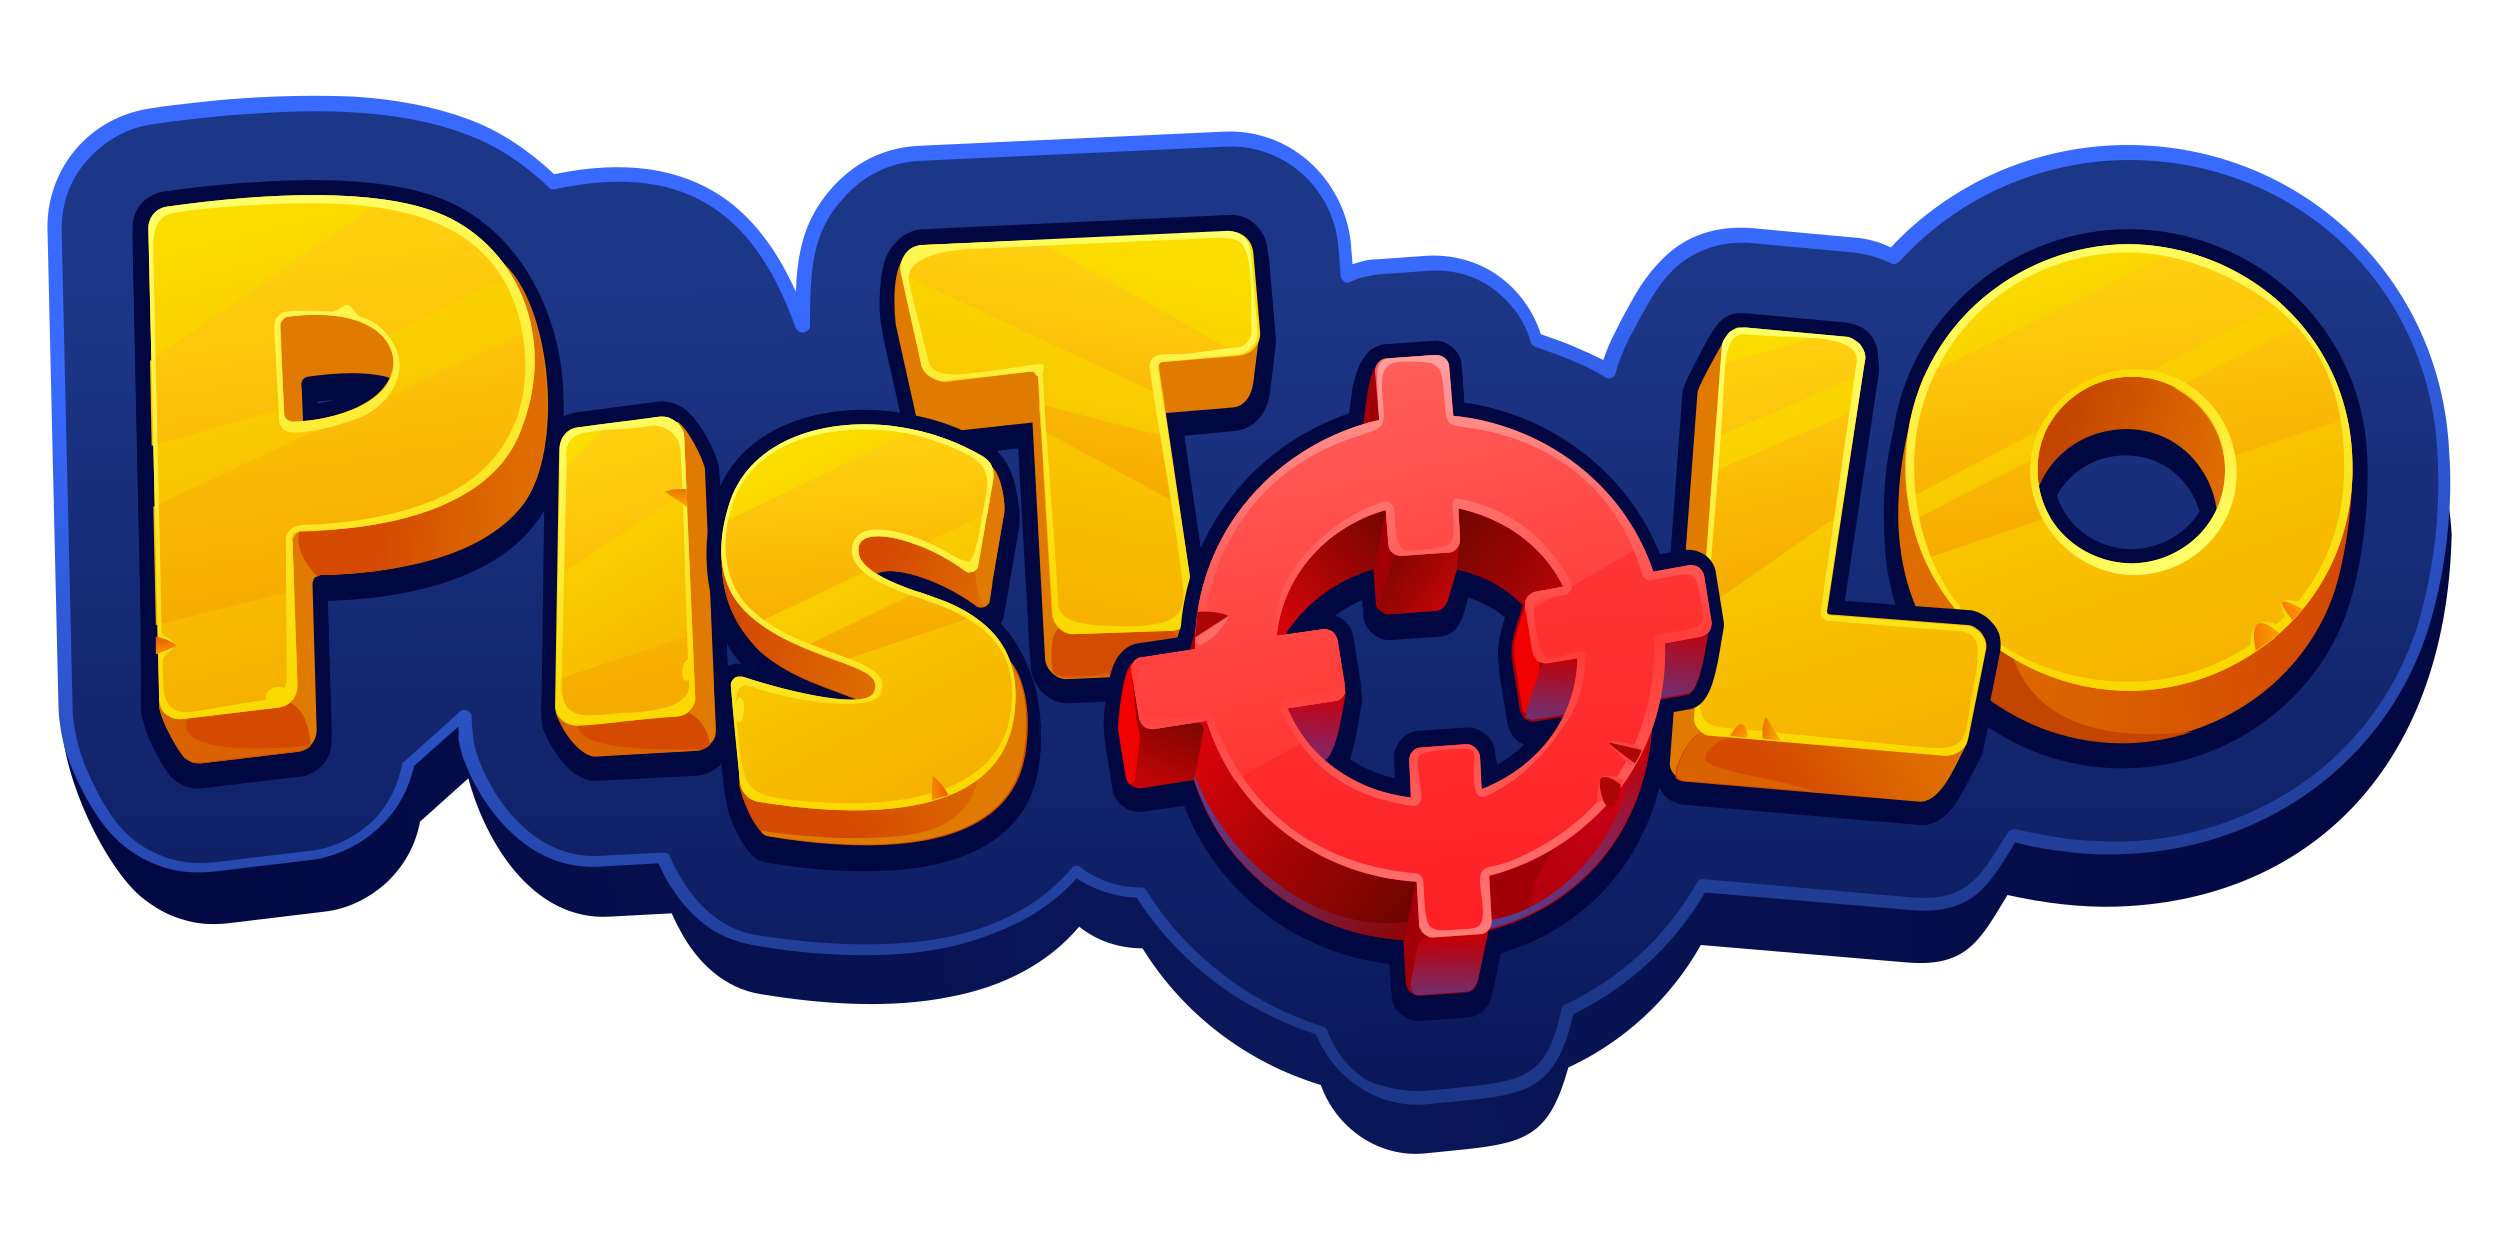 <svg version="1.1" id="Layer_1" xmlns="http://www.w3.org/2000/svg" x="0" y="0" viewBox="0 0 300 150" xml:space="preserve"><style>.st3{fill-rule:evenodd;clip-rule:evenodd;fill:#010740}.st4{fill:#e17a00}.st6{fill:#d44a01}.st7{fill:#da6201}.st12{fill:#fad901}.st19{fill:#fad900}.st36{fill:#d44c01}.st50{fill:#a10008}.st51{fill:#f10100}.st69{fill-rule:evenodd;clip-rule:evenodd;fill:#ac0505}</style><linearGradient id="SVGID_1_" gradientUnits="userSpaceOnUse" x1="12.719" y1="66.601" x2="281.397" y2="84.012" gradientTransform="matrix(1 0 0 -1 0 152)"><stop offset="0" stop-color="#010740"/><stop offset=".5" stop-color="#0a185b"/><stop offset="1" stop-color="#020842"/></linearGradient><path d="M176 137.9l-4.9.5c-5.7.6-10.8-3.1-12.6-8.2-8.9-2.7-16.5-8.5-21.4-16.4-2.8 0-5.5-.9-7.6-2.6-3.7 4.4-9.1 7.2-15.4 8.4-7.3 1.5-15.5.9-22.8-.3-4.4-.7-7.6-3.8-9.6-7.5-.4-.7-.8-1.5-1.1-2.2l-7.5.4c-9.1.5-14.8-8.8-16.9-16.6l-5.8 5.2c-.5 2.8-1.9 5.3-4 7.3-2.1 1.9-4.7 3.2-7.5 3.5l-11.6 1.4c-1.9.2-3.7.1-5.5-.5-1.8-.5-3.4-1.5-4.9-2.7-4.2-3.6-9.4-14-9.5-21.3l1.2-50.7c-.1-3.3 1.1-6.5 3.2-9s5.1-4.1 8.4-4.6c3.6-.5 7.2-.9 10.9-1.2 8.4-.6 18.2-.6 26.2 2.3 3.9 1.4 7.5 3.7 10.4 6.7 17.1-3.7 25.1 4.4 29.5 17 .2-5.7-.1-10.8 4.1-15.5 1.2-1.4 2.7-2.6 4.4-3.4 1.7-.8 3.5-1.3 5.4-1.4l36.1-1.7c3.5-.2 7 1 9.6 3.4 2.7 2.3 4.3 5.6 4.6 9.1l.3 3.7c1.2-.5 2.6-.9 3.9-1l5.6-.4c6-.5 11.4 3.5 12.9 9.1 2.9 1 5.8 2 8.5 3.7.7-2.7 2.5-6 4-8.5 2.9-5.1 7.2-8.1 13.4-7.5l11.8 1.1c1.6.2 3.2.6 4.7 1.3 3.5-3.9 7.8-7 12.6-9.1 4.8-2.1 10-3.2 15.3-3.2 20.1 0 38.8 17.5 39.8 37.7-.7 28.9-18.1 44-40.4 44.6-4.1.1-8.4-.4-12.9-1.4-3.2 5.2-4.7 8.7-12 8.1l-24.8-2.1c-3.6 6.4-9.2 11.6-15.9 14.7-2.2 7.9-4.8 9-12.2 9.8z" fill-rule="evenodd" clip-rule="evenodd" fill="url(#SVGID_1_)"/><linearGradient id="SVGID_00000054987401320377367410000016844934874856996750_" gradientUnits="userSpaceOnUse" x1="150.518" y1="20.556" x2="149.937" y2="119.778" gradientTransform="matrix(1 0 0 -1 0 152)"><stop offset="0" stop-color="#0a185a"/><stop offset="1" stop-color="#1d3788"/></linearGradient><path d="M176.3 131.2l-5 .5c-5.7.6-10.9-3.1-12.8-8.3-9-2.8-16.7-8.6-21.7-16.6-2.8 0-5.5-.9-7.7-2.6-3.7 4.4-9.2 7.3-15.6 8.5-7.4 1.5-15.7.9-23.1-.3-4.5-.7-7.7-3.8-9.8-7.6-.4-.8-.8-1.5-1.1-2.2l-7.5.4c-7.4.4-12.8-5.6-15.3-12-.8-1.9-.9-3.6-1-5.6l-6.7 6c-.4 2.2-1.4 4.3-2.8 6-1.4 1.7-3.2 3.1-5.3 4-1.2.5-2.4.8-3.7 1l-11.7 1.4c-1.9.2-3.8.1-5.6-.5-1.8-.6-3.5-1.5-4.9-2.7-1.8-1.5-3-3.6-4.1-5.7-1.9-3.6-3-6.8-3-10.8L6.5 27.6c-.1-3.3 1.1-6.6 3.2-9.1 2.2-2.5 5.2-4.2 8.5-4.7 3.7-.5 7.3-.9 11-1.2 8.6-.6 18.5-.6 26.5 2.4 4 1.5 7.6 3.8 10.6 6.7 17.3-3.8 25.4 4.4 29.9 17.2.2-5.8-.1-11 4.1-15.7 1.2-1.5 2.7-2.6 4.4-3.5 1.7-.8 3.6-1.3 5.5-1.4l36.6-1.7c3.6-.2 7.1 1.1 9.7 3.4 2.7 2.3 4.4 5.6 4.7 9.2l.3 3.7c1.3-.5 2.6-.9 4-1l5.6-.4c6.1-.5 11.5 3.5 13.1 9.2 2.9 1 5.9 2.1 8.6 3.7.7-2.7 2.6-6.1 4-8.6 3-5.2 7.3-8.2 13.5-7.6l11.9 1.1c1.7.2 3.3.6 4.8 1.3 3.6-3.9 7.9-7.1 12.8-9.3 4.9-2.2 10.1-3.3 15.5-3.3 20.4 0 36.9 15.5 37.8 36 .6 7.4-.7 16.9-3.3 23.5-5.7 14.6-19.8 23.5-35.2 23.9-4.2.1-8.5-.4-13.1-1.5-3.3 5.2-4.8 8.8-12.1 8.2l-25.1-2.2c-3.7 6.5-9.3 11.7-16.1 14.9-1.7 8.4-4.3 9.6-11.9 10.4z" fill-rule="evenodd" clip-rule="evenodd" fill="url(#SVGID_00000054987401320377367410000016844934874856996750_)"/><linearGradient id="SVGID_00000063628088326044627690000000336551098334487962_" gradientUnits="userSpaceOnUse" x1="155.37" y1="29.688" x2="147.164" y2="119.935" gradientTransform="matrix(1 0 0 -1 0 152)"><stop offset="0" stop-color="#1d3788"/><stop offset="1" stop-color="#386aff"/></linearGradient><path d="M176.4 132l-5 .5c-2.9.3-5.8-.4-8.2-2-2.4-1.5-4.2-3.8-5.3-6.4-4.4-1.4-8.6-3.6-12.3-6.4-3.6-2.8-6.8-6.2-9.2-10-1.3 0-2.6-.3-3.9-.7-1.2-.4-2.3-.9-3.3-1.6-1.8 2-4 3.7-6.4 5-2.9 1.5-6 2.6-9.2 3.3-3.8.8-7.7 1-11.7.9-3.9-.1-7.8-.5-11.6-1.2-2.1-.4-4.2-1.2-5.9-2.6-1.8-1.4-3.3-3.3-4.5-5.4l-.6-1.2-.3-.6-7.1.4c-3.6.2-6.8-1-9.4-3.1-3-2.4-5.3-5.8-6.7-9.4-.4-.9-.6-1.9-.8-2.9.1-.6 0-1 0-1.4l-5.3 4.7c-.6 2.6-1.8 5-3.7 6.9-1.8 1.9-4.2 3.3-6.7 4-.6.2-1.3.3-2 .4l-11.7 1.4c-2 .2-4 .1-5.9-.5-1.9-.6-3.7-1.6-5.2-2.9-.9-.8-1.8-1.8-2.5-2.8-.7-1-1.3-2-1.9-3.1-.9-1.7-1.7-3.5-2.3-5.4-.5-1.9-.8-3.8-.8-5.8L5.7 27.6c-.1-3.5 1.1-7 3.4-9.7 2.3-2.7 5.5-4.4 9-4.9 1.8-.3 3.7-.5 5.5-.7 1.8-.2 3.7-.4 5.5-.5 4.3-.3 8.9-.4 13.5-.2 4.6.3 9.2 1.1 13.3 2.6 2 .7 4 1.7 5.8 2.9 1.7 1.1 3.3 2.4 4.8 3.8 8.7-1.8 15.1-.6 20 2.6 3.9 2.6 6.8 6.6 9 11.5.2-4.4.8-8.4 4.2-12.3 1.3-1.5 2.9-2.8 4.7-3.7 1.8-.9 3.8-1.4 5.8-1.5l36.6-1.7c3.8-.2 7.5 1.1 10.3 3.6 2.8 2.5 4.6 6 5 9.7l.2 2.6c.3-.1.7-.2 1-.3.7-.2 1.4-.3 2.2-.3l5.6-.4c3.1-.2 6.2.6 8.7 2.4 2.4 1.7 4.2 4.2 5.1 7 1.3.5 2.7.9 4 1.5 1.2.5 2.3 1 3.5 1.6.4-1.2.9-2.4 1.5-3.5.7-1.5 1.6-3 2.3-4.3 1.6-2.7 3.5-4.9 5.8-6.3 2.4-1.4 5.2-2 8.5-1.7l11.9 1.1c1.6.1 3.1.5 4.5 1.2 3.6-3.9 8.1-7 12.9-9.1 4.9-2.1 10.2-3.2 15.5-3.2 10.4 0 19.9 4 26.8 10.6 6.9 6.6 11.3 15.7 11.8 26.2.3 3.8.1 8.1-.5 12.3-.6 4.1-1.6 8.2-2.9 11.5-2.8 7.1-7.7 13.2-14 17.5-6.5 4.4-14.1 6.8-22 7-2.2.1-4.4 0-6.5-.3-2.1-.2-4.2-.6-6.2-1.1l-.4.7c-3 4.8-4.9 8-12.2 7.4l-24.6-2.1c-3.7 6.3-9.2 11.4-15.8 14.6-.9 4-2.1 6.4-4 7.9-1.8 1.5-4.5 2-8.4 2.4zm-5.2-1.1l5-.5c3.6-.4 6-.8 7.7-2.1 1.7-1.3 2.7-3.5 3.5-7.3 0-.1.1-.2.2-.3.1-.1.2-.2.3-.2 6.6-3.1 12.1-8.2 15.7-14.5.1-.2.2-.3.3-.4.1-.1.3-.1.5-.1l25.1 2.2c6.3.5 8-2.3 10.7-6.6l.7-1.1c.1-.2.2-.3.4-.4.2-.1.3-.1.5-.1 2.2.5 4.4.9 6.6 1.2 2.1.2 4.2.3 6.3.3 7.5-.2 14.8-2.5 21.1-6.7 6.1-4.1 10.7-9.9 13.4-16.7 1.3-3.2 2.2-7.1 2.8-11.2.6-4.1.7-8.3.5-12-.5-10-4.7-18.8-11.3-25.1-6.6-6.3-15.7-10.1-25.7-10.1-5.2 0-10.3 1.1-15.1 3.2-4.8 2.1-9 5.2-12.5 9-.1.1-.3.2-.5.3-.2 0-.4 0-.5-.1-1.4-.7-2.9-1.1-4.5-1.3l-11.9-1.1c-2.9-.3-5.4.3-7.5 1.5-2.1 1.2-3.8 3.2-5.2 5.7-.7 1.2-1.5 2.7-2.3 4.2-.7 1.4-1.3 2.9-1.6 4.1 0 .1-.1.2-.1.3-.1.2-.3.3-.5.4-.2.1-.4 0-.6-.1-1.3-.8-2.7-1.5-4.2-2.1-1.4-.6-2.9-1.1-4.3-1.6-.1 0-.2-.1-.3-.2-.1-.1-.2-.2-.2-.3-.7-2.6-2.4-4.9-4.6-6.5-2.2-1.6-4.9-2.3-7.7-2.1l-5.6.4c-.6 0-1.3.2-1.9.3-.6.1-1.2.3-1.8.6-.1 0-.2.1-.3.1h-.3c-.1 0-.2-.1-.3-.2l-.2-.2c0-.1-.1-.2-.1-.3l-.3-3.7c-.3-3.3-1.9-6.5-4.4-8.7-2.5-2.2-5.8-3.4-9.2-3.2l-36.6 1.7c-1.8.1-3.5.5-5.1 1.3-1.6.8-3 1.9-4.2 3.3-3.7 4.1-3.8 8.6-3.9 13.6v1.6c0 .2-.1.4-.2.5-.1.1-.3.2-.5.3-.2 0-.4 0-.6-.1-.2-.1-.3-.3-.4-.4-2.2-6.2-5.2-11.3-9.8-14.4-4.6-3.1-10.7-4.1-19.1-2.3h-.4c-.1 0-.2-.1-.3-.2-1.5-1.4-3.1-2.7-4.8-3.8-1.7-1.1-3.5-2-5.5-2.7-4-1.5-8.4-2.2-12.9-2.5-4.5-.3-9.1-.1-13.3.2-1.8.1-3.7.3-5.5.5-1.8.2-3.6.4-5.5.7-3.1.4-5.9 2-8 4.4s-3.1 5.4-3 8.6l1.3 56.5c0 1.8.3 3.6.8 5.4.5 1.8 1.3 3.5 2.1 5.1.5 1 1.1 2 1.8 3 .6.9 1.4 1.8 2.2 2.5 1.3 1.2 2.9 2 4.6 2.6 1.7.5 3.5.7 5.3.5l11.7-1.4c2.7-.3 5.2-1.5 7.2-3.3 2-1.8 3.3-4.3 3.8-6.9 0-.2.1-.4.3-.5l6.7-6c.1-.1.3-.2.4-.2.2 0 .3 0 .5.1.1.1.3.2.4.3.1.1.1.3.1.4 0 .9.1 1.8.2 2.7.1.9.4 1.7.7 2.6 1.3 3.3 3.4 6.5 6.2 8.7 2.3 1.8 5.1 2.9 8.3 2.7l7.6-.4c.2 0 .3 0 .5.1.1.1.3.2.3.4.2.4.3.7.5 1.1.2.4.4.7.6 1.1 1.1 1.9 2.4 3.6 4.1 4.9 1.5 1.2 3.3 2 5.1 2.3 3.8.6 7.6 1 11.4 1.1 3.9.1 7.7-.1 11.4-.8 3-.6 6-1.6 8.7-3.1 2.4-1.3 4.6-3.1 6.4-5.2.1-.2.3-.3.5-.3s.4 0 .6.2c1 .8 2.2 1.4 3.4 1.8 1.2.4 2.5.6 3.8.6.1 0 .3 0 .4.1l.3.3c2.4 3.9 5.5 7.2 9.1 10 3.6 2.8 7.7 4.9 12.1 6.3.1 0 .2.1.3.2.1.1.2.2.2.3.9 2.5 2.6 4.6 4.8 6 2.1.8 4.6 1.4 7.1 1.2z" fill-rule="evenodd" clip-rule="evenodd" fill="url(#SVGID_00000063628088326044627690000000336551098334487962_)"/><path class="st3" d="M16.9 75.6l-1-46.9c0-1.1.3-2.1 1-2.9.7-.8 1.6-1.3 2.7-1.5 3.5-.5 6.9-.9 10.4-1.1 7-.5 16.1-.6 22.6 1.8 9 3.3 14.1 12.6 14.9 21.8.4 5 0 12.2-3.4 16.2-.1.1-.2.2-.3.4-5.5 6.6-16.2 8.5-24.5 8.7l.5 16.7c0 .9-.2 1.7-.7 2.5-.5.7-1.2 1.3-2 1.6-.4.2-.8.3-1.2.3l-11.7 1.4c-.6.1-1.2 0-1.8-.2-.6-.2-1.1-.5-1.6-.9-.7-.6-1.6-2.2-2-3-.6-1.1-1.3-2.6-1.6-3.9-.2-.5-.3-1-.3-1.5v-9.5zm26.4-27.7c-1.7 0-3.5.1-5.2.3l.1 1.5c1.7-.2 3.6-.8 5.1-1.8zM227.2 53c2-14 14.3-24.2 28.3-24.2 7.2 0 14.3 2.8 19.6 7.7 5.9 5.5 9 12.9 9 20.9v.3c0 4.9-1 12-2.8 16.6-4.2 10.8-15.1 17.9-26.6 17.9-6.8 0-13.3-2.4-18.5-6.7-5.7-4.7-9.1-11.2-9.9-18.5-.4-4.7-.1-9.4.9-14zm19.4 6.9c.9 4.3 4.8 7.3 9.2 7.3 3.4 0 6.7-1.9 8.4-4.9-.3-1.4-.9-2.8-1.8-4-2.1-2.9-5.6-4.1-9.1-3.5-2.8.5-5.4 2.4-6.7 5.1z"/><path class="st3" d="M205.1 41.8c-.4.7-.8 1.4-1.1 2.1-.5.9-1.9 3.4-2 4.4l-3.3 44.2c0 .5 0 1 .2 1.5s.4.9.7 1.3c.3.4.7.7 1.2.9.5.2 1 .4 1.5.4l28.1 2.4c2.2.2 3.8-1.7 4.8-3.4.8-1.4 1.5-2.9 2.3-4.3.2-.4.4-.8.5-1.3l2.1-10.5c.1-.6.1-1.2 0-1.8-.1-.6-.4-1.2-.8-1.6-.4-.5-.8-.9-1.4-1.2-.5-.3-1.1-.5-1.7-.5l-15-1.1 4.2-28.1c.4-2.4-.6-4.7-3.3-5.2-.2 0-.3-.1-.5-.1l-11.9-1.1c-2.5-.2-3.5 1.2-4.6 3zm-140 42.7l.4-29.1c0-2.2 1.4-4.2 3.6-4.6l9.9-1.3c1.8-.2 3.3.6 4.4 2 1.4 1.7 2.9 4.7 3 6.1l1.3 31c0 1.1-.4 2.2-1.2 3.1-.8.8-1.8 1.3-3 1.4l-12 .6c-2.9.1-5.3-3.7-6.3-6.1-.3-1-.2-2-.1-3.1zm80-9.9c.1 2.2-.7 6.1-2.2 7.8-.4.5-1 .9-1.6 1.1-.6.3-1.2.4-1.9.4l-11.2.5h-.1c-1.1 0-2.2-.5-3-1.3-.8-.8-1.3-1.9-1.4-3l-1.4-26.3-9 1c-1.1.1-2.2-.2-3.1-.8-.9-.7-1.5-1.6-1.8-2.7L106 40.5c-.3-1.2-.3-3.1-.2-4.3.1-1.9.4-4.3 1.8-5.7.4-.5.9-.9 1.5-1.2.6-.3 1.2-.5 1.9-.5l36.6-1.7c1.2-.1 2.3.3 3.2 1.1.9.8 1.4 1.9 1.5 3l.8 9.4v.7l-.7 5.8c-.3 2.3-1.7 4.3-4.1 4.6l-6.2.6 3.1 21.2c-.1.4-.1.8-.1 1.1z"/><path class="st3" d="M84.9 66.6c.1-1.7.4-3.4.9-5 2.7-9.2 12.9-12 21.5-10.9 2.9.4 5.8 1.1 8.4 2.3 1.1.5 2.2 1 3.2 1.7 1.1.7 2.2 2.3 2.7 3.5.7 1.7.9 3.8.7 5.1l-1.8 10.4c-.2 1.1-.5 1.4-1.1 1.7 2.6 1.8 4.8 6.6 5.3 9.6.3 2.2.3 4.5 0 6.7-2 14.9-22 13.6-32.8 11.8-1.3-.2-2.3-1.4-3.1-2.9-1.3-2.3-1.7-3.9-1.9-6.2l-1-10.3c0-.5 0-.9.2-1.4.2-.4.5-.8.8-1.1.4-.3.8-.5 1.3-.6.5-.1.9-.1 1.4.1.4.1.8.3 1.2.4-.3-.2-.6-.5-.8-.7-4.2-4.2-5.3-8.7-5.1-14.2zm78.9-22.4c.3-.5.6-.9 1.1-1.1.5-.3 1-.5 1.5-.5l5.6-.4c.9-.1 1.7.2 2.4.8.7.6 1.1 1.4 1.1 2.2l.3 4.4c10.5 1.5 19.6 8.4 23.5 18.2l2.9-.5c.9-.1 1.7.1 2.5.6.7.5 1.2 1.3 1.3 2.1l.9 5.6c.1.4.1.9 0 1.3-.3 1.6-.5 3.3-.9 4.9-.4 1.7-1.1 4.2-3.1 4.6l-2.3.4c-.2.7-.4 1.3-.6 2-.8 12.3-8.2 22.1-19.9 25.6l-1 4.7c-.3 1.6-1.3 2.9-3 3l-5.6.4c-.4 0-.9 0-1.3-.2-.4-.1-.8-.4-1.1-.6-.3-.3-.6-.6-.8-1-.2-.4-.3-.8-.3-1.3l-.2-3.7c-11.1-1.3-20.7-8.5-24.7-19l-4.9.7c-.9.1-1.7-.1-2.4-.6s-1.2-1.3-1.3-2.1l-.9-5.6c-.2-1.1.1-3.5.3-4.6.2-1.5.6-3.9 1.8-5 .5-.6 1.2-1 2-1.1l4.7-.7c.1-.5.3-.9.4-1.3 1-11.9 9-21.8 20.2-25.6.1-1 .3-2.1.4-3.1.3-1.1.6-2.7 1.4-3.5zm15.9 48.9c1.6-.9 3.1-2.1 4.3-3.5-.7 0-1.5-.3-2-.8-.6-.5-.9-1.2-1.1-1.9l-.9-5.6c-.3-1.6-.1-3 .3-4.6.2-.8.5-1.5.7-2.3-1.4-1.2-3-2.1-4.8-2.7l-.5 1.8c-.4 1.5-1.3 2.8-3 2.9l-5.6.4c-.9.1-1.7-.2-2.4-.8-.7-.6-1.1-1.4-1.1-2.2l-.1-1.8c-1.7.7-3.3 1.8-4.7 3 .9-.1 1.7.1 2.4.6s1.2 1.3 1.3 2.1l.9 5.6c.1.4.1.9 0 1.3-.4 1.7-.7 5.2-1.8 7.4 1.8 1.3 3.8 2.2 6 2.7l-.1-2.2c0-.9.2-1.7.8-2.4s1.4-1.1 2.2-1.1l5.6-.4c.4 0 .9 0 1.3.2.4.1.8.4 1.1.6.3.3.6.6.8 1 .2.4.3.8.3 1.2l.1 1.5zM16.9 74.3l-1-46.9c0-1.1.3-2.1 1-2.9s1.6-1.3 2.7-1.5c3.5-.5 6.9-.9 10.4-1.1 7-.5 16.1-.6 22.6 1.8 9 3.3 14.1 12.6 14.9 21.8.4 5 0 12.2-3.4 16.2-.1.1-.2.2-.3.4-5.5 6.6-16.2 8.5-24.5 8.7l.5 16.7c0 .9-.2 1.7-.7 2.5-.5.7-1.2 1.3-2 1.6-.4.2-.8.3-1.2.3l-11.7 1.4c-.6.1-1.2 0-1.8-.2-.4-.1-1-.4-1.4-.8-.7-.6-1.6-2.2-2-3-.6-1.1-1.3-2.6-1.6-3.9-.2-.5-.3-1-.3-1.5l-.2-9.6zm26.3-27.7c-1.7 0-3.5.1-5.2.3l.1 1.5c1.7-.2 3.6-.8 5.1-1.8z"/><path class="st4" d="M37.5 70.1l.5 17.5c0 .6-.2 1.2-.6 1.7s-1 .8-1.6.9l-11.7 1.4c-.3 0-.7 0-1-.1-.3-.1-.6-.3-.9-.5-.6-.5-2.8-4.2-3.1-6.1l.9-52.3c0-.6.2-1.2.6-1.7.4-.5 1-.8 1.6-.9 12.8-1.8 30.6-1.4 37.9 1.3 6.3 5.2 7.6 23.1 2.6 29.3-5 6-15.3 8.3-24.1 8.4-.1 0-.3 0-.4.1-.1.1-.3.1-.4.2-.1.1-.2.2-.2.4-.1.1-.1.3-.1.4zm-1.3-23.7l.3 7.4c0 .3.1.5.3.7.2.2.5.3.8.3 4.6-.1 12.2-1.2 11.9-6.5-.2-4.1-7.7-3.8-12.5-3.1-.3 0-.5.2-.7.4-.1.3-.2.5-.1.8z"/><linearGradient id="SVGID_00000021104207933094403520000018327401643939867309_" gradientUnits="userSpaceOnUse" x1="46.389" y1="102.346" x2="62.467" y2="101.162" gradientTransform="matrix(1 0 0 -1 0 152)"><stop offset="0" stop-color="#d44a01"/><stop offset="1" stop-color="#de6c00"/></linearGradient><path d="M56 30.2c1.3.3 2.7.6 4 1.1 6.3 5.2 7.5 23.5 2.5 29.6-4.9 6-15 7.9-23.9 8.1-.2 0-.4.1-.5.2-3.6-3.7-1.9-6.1-1.9-6.1C50.5 52.3 50.1 47.6 56 30.2z" fill="url(#SVGID_00000021104207933094403520000018327401643939867309_)"/><path class="st6" d="M37.3 89.5c-.4.4-.9.6-1.4.7l-11.7 1.4c-.3 0-.7 0-1-.1-.3-.1-.6-.3-.9-.5-.6-.5-2.8-4.2-3.1-6.1v-.8c4.3-.5 11.6-.3 14.6-.1 0 0 1.2 0 2.3 1.4.7 1 1.1 2.7 1.2 4.1z"/><path class="st7" d="M37.2 89.5c-.4.3-.9.6-1.4.6l-11.7 1.4c-.3 0-.7 0-1-.1-.3-.1-.6-.3-.9-.5-.6-.5-2.8-4.2-3.1-6.1V84c1.6-.2 3.8-.4 3.5 2.1-1.8 3.9 6.8 4.1 14.6 3.4z"/><linearGradient id="SVGID_00000175307118233326751880000018367481877119817385_" gradientUnits="userSpaceOnUse" x1="45.748" y1="71.512" x2="31.791" y2="129.097" gradientTransform="matrix(1 0 0 -1 0 152)"><stop offset="0" stop-color="#f6b100"/><stop offset="1" stop-color="#fbde00"/></linearGradient><path d="M35.1 64.9l.6 17.4c0 .6-.2 1.2-.6 1.7-.4.5-1 .8-1.6.9l-11.7 1.4c-.3 0-.7 0-1-.1-.3-.1-.6-.3-.9-.5-.3-.2-.5-.5-.6-.8-.1-.3-.2-.7-.2-1l-1.3-56.5c0-.6.2-1.2.6-1.7.4-.5 1-.8 1.6-.9 12.8-1.8 24.9-2.1 32.2.6 9.5 3.5 15.2 14.9 10 27-3.8 8.6-15.8 11.2-26.1 11.3-.1 0-.3 0-.4.1-.1.1-.3.1-.4.2-.1.1-.2.2-.2.4s-.1.3 0 .5zm-1.5-25.7l.5 10.4c0 .3.1.5.3.7.2.2.5.3.8.3 4.6-.1 12.2-2.2 12-7.5C47 39 40.9 37 34.6 38c-.3 0-.5.2-.7.4-.3.3-.3.5-.3.8z" fill="url(#SVGID_00000175307118233326751880000018367481877119817385_)"/><linearGradient id="SVGID_00000002375276278259514600000018357027701232990904_" gradientUnits="userSpaceOnUse" x1="36.955" y1="121.602" x2="43.083" y2="80.495" gradientTransform="matrix(1 0 0 -1 0 152)"><stop offset="0" stop-color="#ffcf0f"/><stop offset="1" stop-color="#f6ab00"/></linearGradient><path d="M35.1 64.9l.2 6L18.7 75l-.3-14.2 44.9-21c1.4 6.6-.5 13.7-6.2 18-5.4 4.1-13.5 5.8-20.9 6-.1 0-.3 0-.4.1-.1.1-.3.1-.3.2-.1.1-.2.2-.2.4-.2.1-.3.2-.2.4zM18.2 53.5L18 43.3l27.8-19.1c6.1.9 11.8 3.6 15.1 9.1l-14.5 7c-2.2-2.4-7.6-3-11.8-2.3-.3 0-.5.2-.7.4-.2.2-.3.5-.2.7L34 49l-15.8 4.5z" fill="url(#SVGID_00000002375276278259514600000018357027701232990904_)"/><linearGradient id="SVGID_00000077282904648394570520000015628435424405361852_" gradientUnits="userSpaceOnUse" x1="31.792" y1="130.047" x2="45.98" y2="70.064" gradientTransform="matrix(1 0 0 -1 0 152)"><stop offset="0" stop-color="#ffff69"/><stop offset="1" stop-color="#fad900"/></linearGradient><path d="M35.1 64.9l.6 17.4c0 .6-.2 1.2-.6 1.7-.4.5-1 .8-1.6.9l-11.7 1.4c-.3 0-.7 0-1-.1-.3-.1-.6-.3-.9-.5-.3-.2-.5-.5-.6-.8-.1-.3-.2-.7-.2-1l-1.3-56.5c0-.6.2-1.2.6-1.7.4-.5 1-.8 1.6-.9 12.8-1.8 24.9-2.1 32.2.6 9.5 3.5 15.2 14.9 10 27-3.8 8.6-15.8 11.2-26.1 11.3-.1 0-.3 0-.4.1-.1.1-.3.1-.4.2-.1.1-.2.2-.2.4s-.1.3 0 .5zm-.8 0c0-.2 0-.5.1-.7.1-.2.2-.4.4-.6.2-.2.4-.3.6-.4.2-.1.5-.1.7-.2 4.9-.1 11.3-.9 16.7-3.3 8.8-3.9 11.4-12.1 9.8-20.2-2.4-12.3-13.2-15-24.4-15.1-4.9-.1-14.1.5-17.6 1.2-1.3.3-2.3 1.4-2.2 4.4.3 15.3.7 30.6 1 46 .5.5 1.4.7 1.4 1.4 0 .8-1.1.8-1.3 2l.1 2.8c.1 3.3 2.1 3.4 3.6 3.2l9.6-1.6c.9-.1 1.6-1.4 1.6-2.4l-.1-16.5zm-1.4-25.7c0-.4.1-.9.4-1.2.3-.3.7-.6 1.1-.6 1.3-.2 3.4-.1 5.5 0 .5 0 1.3-.8 1.8-.8.6.1 1 1.2 1.5 1.4 2.5.6 4.4 3.1 4.7 5.2.4 3-2 5.8-4.7 6.9-2.4.9-5.3 1.8-7.9 1.8-1 0-1.7-.5-1.8-1.4l-.6-11.3zm.7 0l.5 10.4c0 .3.1.5.3.7.2.2.5.3.8.3 4.6-.1 12.6-2.2 12-7.5-.3-2.1-1.8-3.8-4.6-4.7-2-.6-4.6-.8-8-.4-.3 0-.5.2-.7.4-.2.3-.3.5-.3.8z" fill="url(#SVGID_00000077282904648394570520000015628435424405361852_)"/><linearGradient id="SVGID_00000132808356151788592270000014848861208651589811_" gradientUnits="userSpaceOnUse" x1="19.765" y1="75.645" x2="20.122" y2="73.018" gradientTransform="matrix(1 0 0 -1 0 152)"><stop offset="0" stop-color="#ed5b00"/><stop offset="1" stop-color="#fba201"/></linearGradient><path d="M18.7 76.4c.6.1 1.7.4 2.5 1.1l-2.4 1-.1-.1v-2z" fill-rule="evenodd" clip-rule="evenodd" fill="url(#SVGID_00000132808356151788592270000014848861208651589811_)"/><path class="st12" d="M33.4 84.1c.7-.2 1.1-.8 1-1.2-.1-.4-.8-.6-1.5-.4-.7.2-1.1.8-1 1.2.1.5.8.7 1.5.4z"/><path class="st3" d="M227.2 51.7c2-14 14.3-24.2 28.3-24.2 7.2 0 14.3 2.8 19.6 7.7 5.9 5.5 9 12.9 9 20.9v.3c0 4.9-1 12-2.8 16.6-4.2 10.9-15.1 18-26.6 18-6.8 0-13.3-2.4-18.5-6.7-5.7-4.7-9.1-11.2-9.9-18.5-.5-4.8-.2-9.5.9-14.1zm19.4 6.9c.9 4.3 4.8 7.3 9.2 7.3 3.4 0 6.7-1.9 8.4-4.9-.3-1.4-.9-2.8-1.8-4-2.1-2.9-5.6-4.1-9.1-3.5-2.9.6-5.4 2.4-6.7 5.1z"/><linearGradient id="SVGID_00000016768350974046990330000009602817042194043545_" gradientUnits="userSpaceOnUse" x1="275.771" y1="92.162" x2="232.73" y2="86.943" gradientTransform="matrix(1 0 0 -1 0 152)"><stop offset="0" stop-color="#d44a01"/><stop offset="1" stop-color="#de6c00"/></linearGradient><path d="M254.7 35.6c-9.5 0-19 5.2-23.8 14.1l-2 2.3c-1 4.2-1.4 9.3-.9 13.4 1.6 14.7 14.2 23.6 26.7 23.6 10.3 0 20.8-6.2 25-16.8 1.6-4.1 2.6-11.1 2.6-16l-1.7-1.1c-3.2-12.1-14.7-19.5-25.9-19.5zm-10.8 28.7l.3-4.5c1.8-7.1 7.8-9.7 12.6-8.8 4.1.7 7 4.1 9.9 8.6l-.8 6.3c-3.1 6.1-8.7 8.6-13.5 7.8-4.2-.6-7.7-3.8-8.5-9.4z" fill="url(#SVGID_00000016768350974046990330000009602817042194043545_)"/><path d="M235.7 81.4c5.1 5 11.9 7.8 19 7.8 2.8 0 5.7-.5 8.4-1.4-12.3 1.4-19.1-2.1-21.5-8.8l-5.1-3.9-.8 6.3z" fill-rule="evenodd" clip-rule="evenodd" fill="#c44500"/><linearGradient id="SVGID_00000078042458666226920740000003681848800856645536_" gradientUnits="userSpaceOnUse" x1="247.799" y1="101.552" x2="266.351" y2="97.115" gradientTransform="matrix(1 0 0 -1 0 152)"><stop offset="0" stop-color="#c44500"/><stop offset="1" stop-color="#de6c00"/></linearGradient><path d="M267.8 44.3c.3.2.7.3 1 .5v18.3h-2.7c.1-1.9-.4-4.8-2.3-7.3-2.5-3.4-6.7-4.9-10.8-4.1-4 .7-7.6 3.6-8.8 8.1l-1.3.3V44.3h24.9z" fill="url(#SVGID_00000078042458666226920740000003681848800856645536_)"/><linearGradient id="SVGID_00000107567620809540815050000006175915999898101642_" gradientUnits="userSpaceOnUse" x1="265.312" y1="68.492" x2="244.66" y2="125.91" gradientTransform="matrix(1 0 0 -1 0 152)"><stop offset="0" stop-color="#f6b100"/><stop offset="1" stop-color="#fbde00"/></linearGradient><path d="M255.5 29.3c-13.3 0-26.8 10.3-26.8 26.8s13.5 26.8 26.8 26.8 26.8-10.3 26.8-26.8c0-16.4-13.5-26.7-26.8-26.8zm.3 15.9c5.6 0 11.2 4.3 11.2 11.2 0 6.9-5.7 11.2-11.2 11.2-5.6 0-11.3-4.3-11.3-11.2s5.7-11.2 11.3-11.2z" fill="url(#SVGID_00000107567620809540815050000006175915999898101642_)"/><path d="M275.6 73.9c.1-.1.2-.2.3-.4.2-.4.4-.7.5-1.1-.6-.2-2.2-.6-2.5-.2-.3.3 1 1.3 1.7 1.7z" fill="#fadb05"/><path d="M275.4 74.1l.4-.4c-.5-.5-1.5-1.6-1.9-1.4-.4.1.2 1.7.5 2.5.4-.3.7-.5 1-.7z" fill="#fada02"/><path class="st12" d="M271.6 77.6c.4-.3.8-.6 1.2-1l.9-1.5c-.5-.2-2.2-.9-2.8-.1-.4.5.2 1.7.7 2.6z"/><path class="st19" d="M272.2 77.1c.3-.2.5-.4.8-.6-.4-.6-1.3-1.7-2.1-1.5s-.9 2-.9 3c.7-.3 1.5-.6 2.2-.9z"/><linearGradient id="SVGID_00000143587983451493214640000007223201974567311242_" gradientUnits="userSpaceOnUse" x1="252.507" y1="119.097" x2="256.469" y2="87.311" gradientTransform="matrix(1 0 0 -1 0 152)"><stop offset="0" stop-color="#ffcf0f"/><stop offset="1" stop-color="#f6ab00"/></linearGradient><path d="M228.9 59.9l17-8.9c2-3.6 6-5.8 9.9-5.8h1l16.9-8.8c-3.5-3.2-7.8-5.4-12.4-6.4l-30.4 15.1c-1.5 3.5-2.3 7.2-2.3 11 0 1.3.1 2.5.3 3.8zm.5 2.6c.4 1.6.9 3.1 1.5 4.6L246 62c-1-1.7-1.5-3.7-1.5-5.6 0-.5 0-1.1.1-1.6l-15.2 7.7zm52.2-12.3c-.9-4.1-2.8-8-5.5-11.2L261 46.6c3 1.6 5.4 4.6 5.9 8.5l14.7-4.9z" fill="url(#SVGID_00000143587983451493214640000007223201974567311242_)"/><linearGradient id="SVGID_00000036216994602265309640000005391506615900460673_" gradientUnits="userSpaceOnUse" x1="248.741" y1="124.391" x2="260.794" y2="73.255" gradientTransform="matrix(1 0 0 -1 0 152)"><stop offset="0" stop-color="#ffff69"/><stop offset="1" stop-color="#fad900"/></linearGradient><path d="M255.5 29.3c-13.3 0-26.8 10.3-26.8 26.8s13.5 26.8 26.8 26.8 26.8-10.3 26.8-26.8c0-16.4-13.5-26.7-26.8-26.8zm0 1c6.5 0 14 3.2 18.8 7.6 5.3 4.9 7 11 7 18.2 0 7.2-2.7 13.9-8.1 18.8a26.2 26.2 0 01-17.7 6.9c-6.5 0-13.1-2.1-17.9-6.4-5.4-4.9-7.9-12.1-7.9-19.3-.1-14.4 11.4-25.8 25.8-25.8z" fill="url(#SVGID_00000036216994602265309640000005391506615900460673_)"/><linearGradient id="SVGID_00000049222848781265687170000009261781949147084432_" gradientUnits="userSpaceOnUse" x1="270.473" y1="75.513" x2="273.714" y2="75.606" gradientTransform="matrix(1 0 0 -1 0 152)"><stop offset="0" stop-color="#f77a00"/><stop offset="1" stop-color="#fba201"/></linearGradient><path d="M273.5 76c-.4-.4-1.8-1.6-2.6-1.1-.7.4-.4 2.3-.2 3.2 1-.6 1.9-1.3 2.8-2.1z" fill-rule="evenodd" clip-rule="evenodd" fill="url(#SVGID_00000049222848781265687170000009261781949147084432_)"/><linearGradient id="SVGID_00000026128544964679952690000004308411714373751957_" gradientUnits="userSpaceOnUse" x1="274.32" y1="78.55" x2="276.001" y2="79.631" gradientTransform="matrix(1 0 0 -1 0 152)"><stop offset="0" stop-color="#f77a00"/><stop offset="1" stop-color="#fba201"/></linearGradient><path d="M276.3 73.1c-.5-.3-2-1.1-2.4-.9-.4.2.7 1.6 1.2 2.2.4-.4.8-.8 1.2-1.3z" fill-rule="evenodd" clip-rule="evenodd" fill="url(#SVGID_00000026128544964679952690000004308411714373751957_)"/><linearGradient id="SVGID_00000034078938091000975910000011755949106430811527_" gradientUnits="userSpaceOnUse" x1="261.107" y1="84.86" x2="250.702" y2="106.426" gradientTransform="matrix(1 0 0 -1 0 152)"><stop offset="0" stop-color="#ffff69"/><stop offset="1" stop-color="#fad900"/></linearGradient><path d="M256.2 44.3c-6.7 0-12.6 5.4-12.6 12.1S249.3 69 256.1 69c6.7 0 12.3-5.4 12.3-12.2 0-6.8-5.4-12.5-12.2-12.5zm-.4.9c5.6 0 11.2 4.3 11.2 11.2s-5.7 11.2-11.2 11.2c-5.6 0-11.3-4.3-11.3-11.2s5.7-11.2 11.3-11.2z" fill="url(#SVGID_00000034078938091000975910000011755949106430811527_)"/><path class="st3" d="M205 40.6c-.4.7-.8 1.4-1.1 2.1-.5.9-1.9 3.4-2 4.4l-3.3 44.2c0 .5 0 1 .2 1.5s.4.9.7 1.3c.3.4.7.7 1.2.9.5.2 1 .4 1.5.4l28.1 2.4c2.2.2 3.8-1.7 4.8-3.4.8-1.4 1.5-2.9 2.3-4.3.2-.4.4-.8.5-1.3l2.1-10.5c.1-.6.1-1.2 0-1.8-.1-.6-.4-1.2-.8-1.6-.4-.5-.8-.9-1.4-1.2-.5-.3-1.1-.5-1.7-.5l-15-1.1 4.2-28.1c.4-2.4-.6-4.7-3.3-5.2-.2 0-.3-.1-.5-.1l-11.9-1.1c-2.5-.3-3.5 1.1-4.6 3z"/><path class="st4" d="M207.4 40.1l11 5.8c.3 0 .7.1 1 .3.3.2.6.4.8.6.2.3.4.6.5.9.1.3.1.7.1 1l-4.6 30.5 16.9 1.3c.4 0 .7.1 1 .3.3.2.6.4.8.7.5.6 1.3 7.1 1.1 7.8-1.2 2.1-3 7-5.5 6.8l-28.1-2.4c-.6 0-1.1-.3-1.5-.8-.4-.4-.6-1-.5-1.6l3.3-44.2c0-.7 3.4-6.7 3.7-7z"/><linearGradient id="SVGID_00000085943517432651839050000017326919320829264827_" gradientUnits="userSpaceOnUse" x1="214.098" y1="57.665" x2="226.258" y2="65.972" gradientTransform="matrix(1 0 0 -1 0 152)"><stop offset="0" stop-color="#d44a01"/><stop offset="1" stop-color="#de6c00"/></linearGradient><path d="M235.8 87.9c.1.5.1 1 0 1.5-1.2 2.1-3 7-5.5 6.8l-28.1-2.4c-.4 0-.8-.2-1.1-.4-.1-.6 0-1.2.2-1.7.7-1.8 1.9-3.9 4-4.3 4-1 24.3-.7 30.5.5z" fill="url(#SVGID_00000085943517432651839050000017326919320829264827_)"/><path class="st7" d="M217.8 95l-15.4-1.3c-.4 0-.8-.2-1.1-.4-.1-.6 0-1.2.2-1.7.7-1.8 1.9-3.9 4-4.3 1-.2 2-.3 3-.4-.1.5-.4 1.1-.7 1.5 0 0-2.5.6-3.2 2.4-.7 1.7 9.6 2.7 13.2 4.2z"/><linearGradient id="SVGID_00000053525163091805075090000002208005616483631770_" gradientUnits="userSpaceOnUse" x1="223.702" y1="59.963" x2="209.316" y2="112.42" gradientTransform="matrix(1 0 0 -1 0 152)"><stop offset="0" stop-color="#f6b100"/><stop offset="1" stop-color="#fbde00"/></linearGradient><path d="M209.5 39.3l11.9 1.1c.3 0 .7.1 1 .3.3.2.6.4.8.6.2.3.4.6.5.9.1.3.1.7.1 1l-4.6 30.5L236 75c.4 0 .7.1 1 .3.3.2.6.4.8.7.2.3.4.6.5 1 .1.4.1.7 0 1.1l-2.1 10.5c-.1.6-.5 1.2-1 1.5-.5.4-1.1.5-1.7.5l-28.1-2.4c-.6 0-1.1-.3-1.5-.8-.4-.4-.6-1-.5-1.6l3.3-44.2c0-.3.1-.7.3-1 .2-.3.4-.6.6-.8.3-.2.6-.4.9-.5h1z" fill="url(#SVGID_00000053525163091805075090000002208005616483631770_)"/><linearGradient id="SVGID_00000108991408099032714710000003929870308795413649_" gradientUnits="userSpaceOnUse" x1="226.157" y1="60.995" x2="207.523" y2="111.895" gradientTransform="matrix(1 0 0 -1 0 152)"><stop offset="0" stop-color="#f6b100"/><stop offset="1" stop-color="#fbde00"/></linearGradient><path d="M218.7 40.2l2.7.3c.3 0 .7.1 1 .3.3.2.6.4.8.6.4.5.8 1.2.6 1.9l-.5 1.7-17.2 7.4.6-8.7 12-3.5zm4 9.1l-2 12.3-16.3 11.7 1.3-16.6 17-7.4z" fill="url(#SVGID_00000108991408099032714710000003929870308795413649_)"/><linearGradient id="SVGID_00000132065522391108876770000009980291279926170008_" gradientUnits="userSpaceOnUse" x1="211.116" y1="107.846" x2="216.599" y2="81.924" gradientTransform="matrix(1 0 0 -1 0 152)"><stop offset="0" stop-color="#ffcf0f"/><stop offset="1" stop-color="#f6ab00"/></linearGradient><path d="M218.7 40.2l2.7.3c.3 0 .7.1 1 .3.3.2.6.4.8.6.4.5.8 1.2.6 1.9l-.5 1.7-17.2 7.4.6-8.7 12-3.5zm4.1 9l-2 12.5-16.5 11.5 1.3-16.6 17.2-7.4z" fill="url(#SVGID_00000132065522391108876770000009980291279926170008_)"/><linearGradient id="SVGID_00000008851596710527701730000010360398808792047259_" gradientUnits="userSpaceOnUse" x1="215.56" y1="112.417" x2="221.545" y2="64.902" gradientTransform="matrix(1 0 0 -1 0 152)"><stop offset="0" stop-color="#ffff69"/><stop offset="1" stop-color="#fad900"/></linearGradient><path d="M209.5 39.3l11.9 1.1c.3 0 .7.1 1 .3.3.2.6.4.8.6.2.3.4.6.5.9.1.3.1.7.1 1L219.2 73v.3c0 .1.1.2.1.3l.2.2c.1 0 .2.1.3.1 3.4.2 12.7 1 16.1 1.2.4 0 .7.1 1 .3.3.2.6.4.8.7.2.3.4.6.5 1 .1.4.1.7 0 1.1l-2.1 10.5c-.1.6-.5 1.2-1 1.5-.5.4-1.1.5-1.7.5-7.4-.6-20.7-1.8-28.1-2.4-.6 0-1.1-.3-1.5-.8-.4-.4-.6-1-.5-1.6 1-13.3 2.3-30.9 3.3-44.2 0-.3.1-.7.3-1 .2-.3.4-.6.6-.8.3-.2.6-.4.9-.5.4-.1.8-.1 1.1-.1zm-.1.8c-2.4-.2-2.4 3.9-2.5 5.5-.6 11.5-2 26.2-2.9 37.5-.3 4.3 1.3 4.1 4.9 4.4 5.8.5 16.5 1.7 22.3 2.2 4.8.4 4.6-1 5.3-5.8.2-1.2 1-4.3.8-6.2-.2-1.4-1-1.9-2.4-2-3.5-.2-12-.9-15.5-1.2-.1 0-.3 0-.4-.1l-.3-.3c-.1-.1-.2-.2-.2-.4 0-.1-.1-.3 0-.4l4.3-29.9c.2-2.2-3-2.6-4.6-2.8-2.3-.1-6.5-.3-8.8-.5z" fill="url(#SVGID_00000008851596710527701730000010360398808792047259_)"/><linearGradient id="SVGID_00000041295371337618919740000015685996505838234282_" gradientUnits="userSpaceOnUse" x1="208.211" y1="64.521" x2="209.652" y2="63.266" gradientTransform="matrix(1 0 0 -1 0 152)"><stop offset="0" stop-color="#f77a00"/><stop offset="1" stop-color="#fba201"/></linearGradient><path d="M209.7 88.5s0-1.5-.7-1.6c-.5-.1-1.1.9-1.4 1.4.8.1 1.4.2 2.1.2z" fill-rule="evenodd" clip-rule="evenodd" fill="url(#SVGID_00000041295371337618919740000015685996505838234282_)"/><linearGradient id="SVGID_00000068665237158458092130000000607715225099868318_" gradientUnits="userSpaceOnUse" x1="211.447" y1="64.532" x2="213.288" y2="64.541" gradientTransform="matrix(1 0 0 -1 0 152)"><stop offset="0" stop-color="#e87400"/><stop offset="1" stop-color="#fba201"/></linearGradient><path d="M211.5 88.6c0-.3-.1-1.7.4-2.6l1.7 2.8c-.6 0-1.5-.1-2.1-.2z" fill-rule="evenodd" clip-rule="evenodd" fill="url(#SVGID_00000068665237158458092130000000607715225099868318_)"/><path class="st3" d="M65 83.2l.4-29.1c0-2.2 1.4-4.2 3.6-4.6l9.9-1.3c1.8-.2 3.3.6 4.4 2 1.4 1.7 2.9 4.7 3 6.1l1.3 31c0 1.1-.4 2.2-1.2 3.1-.8.8-1.8 1.3-3 1.4l-12 .6c-2.9.1-5.3-3.7-6.3-6.1-.3-1-.1-2-.1-3.1z"/><path class="st4" d="M85.9 87.4l-1.3-31c0-.9-2-5-3.3-5.8l-11.6 5.2c-.7.1-1.2.5-1.6 1-.4.5-.6 1.2-.5 1.9L69.5 85c1.2 3.2 3.5 5.3 4.8 5.3l9.2-.3c.3 0 .7-.1 1-.2.3-.1.6-.3.8-.6.2-.2.4-.5.5-.8.1-.3.1-.6.1-1z"/><path class="st6" d="M66.8 84.3v1.2c1.2 3.2 3.4 5.2 4.7 5.2l12-.6c.6 0 1.3-.3 1.7-.7-.4-3.7-3.9-4.5-3.9-4.5s-10.1-.7-14.5-.6z"/><path class="st7" d="M68.7 84.3c.7.3 1.1.8.9 2.1-1.7 3.4 7.9 3.7 14.8 3.5-.3.1-.7.2-1 .2l-12 .7c-1.3 0-3.5-2-4.7-5.2v-1.2c.7-.1 1.3-.2 2-.1z"/><linearGradient id="SVGID_00000101061235185711610980000018000268802035685796_" gradientUnits="userSpaceOnUse" x1="84.274" y1="67.307" x2="65.585" y2="97.771" gradientTransform="matrix(1 0 0 -1 0 152)"><stop offset="0" stop-color="#f6b100"/><stop offset="1" stop-color="#fbde00"/></linearGradient><path d="M83.4 83.4l-1.3-31c0-.4-.1-.7-.3-1-.2-.3-.4-.6-.7-.8-.3-.2-.6-.4-.9-.5-.3-.1-.7-.1-1.1-.1l-9.9 1.3c-1.4.2-2.1 1.5-2.1 2.8l-.5 30.7c0 1.3 1.3 2.3 2.6 2.2L81 86c.7 0 1.3-.3 1.8-.8.2-.2.4-.5.5-.8.1-.3.2-.7.1-1z" fill="url(#SVGID_00000101061235185711610980000018000268802035685796_)"/><linearGradient id="SVGID_00000098916296552457353670000003997526023457647489_" gradientUnits="userSpaceOnUse" x1="71.18" y1="96.672" x2="78.722" y2="69.513" gradientTransform="matrix(1 0 0 -1 0 152)"><stop offset="0" stop-color="#ffcf0f"/><stop offset="1" stop-color="#f6ab00"/></linearGradient><path d="M83.4 83.4l-.3-7.3L67 81.5l.4 2.8c.1.6.4 1.2.9 1.6.5.4 1.1.6 1.7.6l11-.5c.3 0 .7-.1 1-.2.3-.1.6-.3.8-.6.2-.2.4-.5.5-.8.1-.3.2-.7.1-1zm-1-24.5l-.3-6.5c0-.4-.1-.7-.3-1-.2-.3-.4-.6-.7-.8-.3-.2-.6-.4-.9-.5-.3-.1-.7-.1-1-.1l-6.3 1-5.8 5.9V69l15.3-10.1z" fill="url(#SVGID_00000098916296552457353670000003997526023457647489_)"/><linearGradient id="SVGID_00000120549328722465387280000014458970724288566167_" gradientUnits="userSpaceOnUse" x1="68.17" y1="101.418" x2="79.566" y2="68.588" gradientTransform="matrix(1 0 0 -1 0 152)"><stop offset="0" stop-color="#ffff69"/><stop offset="1" stop-color="#fad900"/></linearGradient><path d="M83.4 83.4c-.4-10.3-.9-20.7-1.3-31 0-.4-.1-.7-.3-1-.2-.3-.4-.6-.7-.8-.3-.2-.6-.4-.9-.5-.3-.1-.7-.1-1-.1-4 .6-5.9.7-9.9 1.3-.7.1-1.2.5-1.6 1-.4.5-.6 1.2-.5 1.9l-.5 30.7c.1.6.4 1.2.9 1.6.5.4 1.1.6 1.7.6 3.1-.1 8.6-1 11.7-1.1.3 0 .7-.1 1-.2.3-.1.6-.3.8-.6.2-.2.4-.5.5-.8.1-.3.2-.7.1-1zm-.7-1.2c.1 2.8-5 3.2-6.9 3.3-4.4.1-8.5 1.8-8.4-3.4l.6-26.9c-.3-1.9.5-3 2.3-3.3 3.7-.6 4.1-.2 7.8-.8 1.3-.2 3.5.7 3.6 3.3.5 10.4.5 17.5 1 27.8z" fill="url(#SVGID_00000120549328722465387280000014458970724288566167_)"/><path class="st19" d="M83.1 80.5c.1-.7 0-1.3-.4-1.4-.3-.1-.7.5-.8 1.2-.1.7 0 1.3.4 1.4.3 0 .6-.5.8-1.2z"/><linearGradient id="SVGID_00000137822244596318819140000015433591851404360623_" gradientUnits="userSpaceOnUse" x1="81.222" y1="93.375" x2="81.132" y2="91.538" gradientTransform="matrix(1 0 0 -1 0 152)"><stop offset="0" stop-color="#e87400"/><stop offset="1" stop-color="#fba201"/></linearGradient><path d="M82.4 58.7c-.3 0-1.7-.1-2.6.3l2.7 1.9c0-.7-.1-1.6-.1-2.2z" fill-rule="evenodd" clip-rule="evenodd" fill="url(#SVGID_00000137822244596318819140000015433591851404360623_)"/><path class="st3" d="M145 73.3c.1 2.2-.7 6.1-2.2 7.8-.4.5-1 .9-1.6 1.1-.6.3-1.2.4-1.9.4l-11.2.5h-.1c-1.1 0-2.2-.5-3-1.3-.8-.8-1.3-1.9-1.4-3l-1.5-26.3-9 1c-1.1.1-2.2-.2-3.1-.8-.9-.6-1.5-1.6-1.8-2.7l-2.4-10.8c-.3-1.2-.3-3.1-.2-4.3.1-1.9.4-4.3 1.8-5.7.4-.5.9-.9 1.5-1.2.6-.3 1.2-.5 1.9-.5l36.6-1.7c1.2-.1 2.3.3 3.2 1.1.9.8 1.4 1.9 1.5 3l.8 9.4v.7l-.7 5.8c-.3 2.3-1.7 4.3-4.1 4.6l-6.2.5 3.1 21.2v1.2z"/><path class="st4" d="M123.9 50.7l1.5 28.2c0 .7.3 1.3.8 1.8s1.1.8 1.8.8l11.2-.5c.4 0 .8-.1 1.2-.2s.7-.4 1-.7c.6-.6 1.9-3.6 1.8-6.7l-5-23.7 9.7-.8c1.5-.1 2.3-1.5 2.5-3l.7-5.6c-.1-1.5-2.9-6.4-4.4-6.3-5 .2-36.2-5.7-38-3.4-1.9 1.9-1.3 7.6-1.2 8.4l2.4 10.8c.1.7.5 1.2 1.1 1.6.6.4 1.2.6 1.9.5l11-1.2z"/><path class="st36" d="M142.6 70.4c-4 .2-10.3 2.2-14.3 4.3-1 .7-2.6.2-2 5.9.5.5 1.1.7 1.8.8l11.2-.5c.4 0 .8-.1 1.2-.2s.7-.4 1-.7c.6-.6 1.9-3.6 1.8-6.7l-.7-2.9z"/><path class="st7" d="M140.4 75.7c1.5.4.8 2.2.2 3-.8 1.1-2.4 1.6-5.5 1.9-2.6.3-5.4.6-7.9.6.3.1.7.2 1 .2l11.2-.5c.4 0 .8-.1 1.2-.2.4-.2.7-.4 1-.7.6-.6 1.9-3.6 1.8-6.7l-.3-1.5c-1.5.8-3.1 2.5-2.7 3.9z"/><linearGradient id="SVGID_00000150791043086075655530000013750404693228576396_" gradientUnits="userSpaceOnUse" x1="122.134" y1="78.17" x2="131.192" y2="123.965" gradientTransform="matrix(1 0 0 -1 0 152)"><stop offset="0" stop-color="#f6b100"/><stop offset="1" stop-color="#fbde00"/></linearGradient><path d="M124.5 44.5l1.7 29c.1 1.4 1.2 2.7 2.7 2.6l11.5-.4c.8 0 1.6-.3 2.2-.9.3-.3.5-.7.6-1 .1-.4.1-.8.1-1.2L139 43.5l9.7-.8c.7-.1 1.4-.4 1.9-1s.7-1.3.6-2l-.8-9.4c-.1-.7-.4-1.4-.9-1.8-.5-.5-1.2-.7-1.9-.7L111 29.5c-.4 0-.8.1-1.2.3-.4.2-.7.5-.9.8-.2.3-.4.7-.5 1.1-.1.4-.1.8 0 1.2l2.4 10.8c.1.7.5 1.2 1.1 1.6.6.4 1.2.6 1.9.5l10.7-1.3z" fill="url(#SVGID_00000150791043086075655530000013750404693228576396_)"/><linearGradient id="SVGID_00000081607543951469098280000017698179519742222246_" gradientUnits="userSpaceOnUse" x1="121.388" y1="78.705" x2="130.298" y2="124.143" gradientTransform="matrix(1 0 0 -1 0 152)"><stop offset="0" stop-color="#f6b100"/><stop offset="1" stop-color="#fbde00"/></linearGradient><path d="M124.7 48.5l.2 3 16.5 9-1.2-8-15.5-4zm14.8-1l-.6-4.1 9.7-.8h.2l-24.4-13.8-13.6.6c-.4 0-.8.1-1.2.3-.4.2-.7.5-.9.8-.2.3-.4.7-.5 1.1-.1.4-.1.8 0 1.2v.1l31.3 14.6z" fill="url(#SVGID_00000081607543951469098280000017698179519742222246_)"/><linearGradient id="SVGID_00000003827515810750988510000015340093155107852163_" gradientUnits="userSpaceOnUse" x1="129.213" y1="119.69" x2="125.396" y2="94.638" gradientTransform="matrix(1 0 0 -1 0 152)"><stop offset="0" stop-color="#ffcf0f"/><stop offset="1" stop-color="#f6ab00"/></linearGradient><path d="M124.7 48.5l.2 3 16.5 9-1.2-8-15.5-4zm14.8-1l-.6-4.1 9.7-.8h.2l-24.4-13.8-13.6.6c-.4 0-.8.1-1.2.3-.4.2-.7.5-.9.8-.2.3-.4.7-.5 1.1-.1.4-.1.8 0 1.2v.1l31.3 14.6z" fill="url(#SVGID_00000003827515810750988510000015340093155107852163_)"/><linearGradient id="SVGID_00000176757316727550814190000013171666591829506745_" gradientUnits="userSpaceOnUse" x1="132.791" y1="126.398" x2="120.78" y2="80.827" gradientTransform="matrix(1 0 0 -1 0 152)"><stop offset="0" stop-color="#ffff69"/><stop offset="1" stop-color="#fad900"/></linearGradient><path d="M124.6 45.3c.5 9.1 1.2 19.1 1.7 28.2 0 .7.3 1.3.8 1.8s1.1.8 1.8.8l11.5-.4c.4 0 .8-.1 1.2-.2s.7-.4 1-.7c.3-.3.5-.7.6-1 .1-.4.1-.8.1-1.2L139 44.3V44c0-.1.1-.2.1-.3.1-.1.1-.2.2-.2s.2-.1.3-.1l8.8-.8c.7-.1 1.4-.4 1.9-1s.7-1.3.6-2c-.3-3.1-.5-6.3-.8-9.4-.1-.7-.4-1.4-.9-1.8-.5-.5-1.2-.7-1.9-.7l-36.6 1.7c-.4 0-.8.1-1.2.3-.4.2-.7.5-.9.8-.2.3-.4.7-.5 1.1-.1.4-.1.8 0 1.2l2.4 10.8c.1.7.5 1.2 1.1 1.6.6.4 1.2.6 1.9.5l10.1-1.1h.3c.1 0 .2.1.3.2.1.1.1.2.2.3.1 0 .2.1.2.2zm.1-1.6c-2.2.2-5 .8-7.4 1-1.8.2-5.4.8-5.9-1.4-.8-3.6-1.5-5.8-2.3-9.4-.7-3.3 5.2-3.9 7.1-4l28.3-1.3c4.5-.2 5.2-.2 5.6 5.2.2 2.1-.1 3.7.1 5.8 0 .5-.1 1-.5 1.4-.3.4-.8.7-1.3.7-2.5.2-4.1.6-6.6.8-1.5.1-4.2-.6-3.8 2 1.3 9 3 17.3 4 26.2.3 3-1.2 4-4.2 4.3-1.3.2-2.9.2-4.6.1-1.8-.1-6-.1-6.2-2.5-.5-9.2-1.4-18.7-1.9-28 .2-.4.3-1-.4-.9z" fill="url(#SVGID_00000176757316727550814190000013171666591829506745_)"/><path class="st3" d="M84.8 65.3c.1-1.7.4-3.4.9-5 2.7-9.2 12.9-12 21.5-10.9 2.9.4 5.8 1.1 8.4 2.3 1.1.5 2.2 1 3.2 1.7 1.1.7 2.2 2.3 2.6 3.5.7 1.7.9 3.8.7 5.1l-1.8 10.4c-.2 1.1-.4 1.4-1.1 1.7 2.6 1.8 4.8 6.6 5.3 9.6.3 2.2.3 4.4 0 6.7-2 14.9-22 13.6-32.8 11.8-1.3-.2-2.3-1.4-3.1-2.9-1.3-2.3-1.7-3.9-1.9-6.2l-1-10.3c0-.5 0-.9.2-1.4.2-.4.5-.8.8-1.1.4-.3.8-.5 1.3-.6.5-.1.9-.1 1.4.1.4.1.8.3 1.2.4-.3-.2-.6-.5-.8-.7-4-4.2-5.2-8.7-5-14.2z"/><path class="st36" d="M86.6 66.2c2.2-7.7 13-12 21.8-10.9 3.8.5 7.3-1.3 10.6.7 1.2 1 1.7 4.6 1.5 5.6L118.7 72c0 .2-.1.4-.2.5-.1.1-.3.3-.4.3-.2.1-.4.1-.5.1-.2 0-.4-.1-.5-.2-5.2-3.8-11.9-5.4-12.6-3.1-1 3.2 5.6 5.1 9.3 6.4 3.1 1.1 5.9 1.4 7.5 3.4 1.9 2.4 2.4 6.7 1.8 10.7-1.8 13.3-20.4 12-30.8 10.3-1.1-.2-2.7-3.2-3.4-6l.1-7.8c0-.2 0-.4.1-.5.1-.2.2-.3.3-.4.1-.1.3-.2.5-.2h.5c6.1 2 15 4 15.8 1.8.5-1.3-.3-2.1-2.6-3-4-1.7-8.7-2.8-12.5-6.2-2.9-3-4.7-6.5-4.5-11.9z"/><linearGradient id="SVGID_00000154421433083670482290000009946595765545088166_" gradientUnits="userSpaceOnUse" x1="100.306" y1="56.964" x2="118.076" y2="63.335" gradientTransform="matrix(1 0 0 -1 0 152)"><stop offset="0" stop-color="#d44a01"/><stop offset="1" stop-color="#de6c00"/></linearGradient><path d="M119.9 78.2c.5.3.9.7 1.2 1.1 1.9 2.4 2.4 6.7 1.8 10.7-1.8 13.3-20.4 12-30.8 10.3-1.1-.2-2.7-3.2-3.4-6v-2.2l10-4.5c3.7.7 6.8.8 7.3-.4.4-1 0-1.7-1.1-2.3l15-6.7z" fill="url(#SVGID_00000154421433083670482290000009946595765545088166_)"/><path class="st4" d="M119.9 78.2c.5.3.9.7 1.2 1.1 1.9 2.4 2.4 6.7 1.8 10.7-1.8 13.3-20.4 12-30.8 10.3-.3 0-.6-.2-.8-.6 3.6.5 10.9 1.4 17.6.5 9.3-1.3 8.5-8.3 8.5-8.3 0-2.9.4-9.4.7-13l1.8-.7z"/><linearGradient id="SVGID_00000034787049414807732020000010700374958033230238_" gradientUnits="userSpaceOnUse" x1="106.374" y1="85.024" x2="118.397" y2="79.715" gradientTransform="matrix(1 0 0 -1 0 152)"><stop offset="0" stop-color="#d44a01"/><stop offset="1" stop-color="#de6c00"/></linearGradient><path d="M119.1 70l-.3 2c0 .2-.1.4-.2.5s-.3.3-.4.3c-.2.1-.4.1-.5.1-.2 0-.4-.1-.5-.2-5.2-3.8-11.9-5.4-12.6-3.1-.1.4-.1.7-.1 1.1-2.6-1.1-4.6-2-4.6-2s-1.2-6.5 2.8-7.1c2.9-.5 11.7 4.8 16.4 8.4z" fill="url(#SVGID_00000034787049414807732020000010700374958033230238_)"/><path class="st4" d="M117.7 55.4c.4.1.9.3 1.3.6 1.2 1 1.7 4.6 1.5 5.6L118.7 72c0 .2-.1.3-.2.5-.1.1-.2.2-.4.3-1.1-1.4-1.1-5.1-1.1-5.1l.7-12.3z"/><linearGradient id="SVGID_00000174603313184807692560000010324611991403834559_" gradientUnits="userSpaceOnUse" x1="88.86" y1="78.714" x2="105.778" y2="74.158" gradientTransform="matrix(1 0 0 -1 0 152)"><stop offset="0" stop-color="#d44a01"/><stop offset="1" stop-color="#de6c00"/></linearGradient><path d="M86.6 66.2c.1-.2.1-.5.2-.7l3.1.7L108 80.7l-2.5 4.5c-.6-.4-1.2-.7-1.9-1-4-1.7-8.7-2.8-12.5-6.2-2.9-2.9-4.7-6.4-4.5-11.8z" fill="url(#SVGID_00000174603313184807692560000010324611991403834559_)"/><linearGradient id="SVGID_00000159460161288186729570000014707435026975557257_" gradientUnits="userSpaceOnUse" x1="114.276" y1="57.564" x2="92.444" y2="98.11" gradientTransform="matrix(1 0 0 -1 0 152)"><stop offset="0" stop-color="#f6b100"/><stop offset="1" stop-color="#fbde00"/></linearGradient><path d="M87.4 60.8c2.2-7.7 10.9-10.7 19.6-9.7 3.9.5 7.6 1.7 11 3.7.4.3.8.6 1 1.1.2.5.3 1 .2 1.5l-1.8 10.4c0 .2-.1.4-.2.5-.1.1-.3.3-.4.3s-.4.1-.5.1c-.2 0-.4-.1-.5-.2-5.2-3.8-11.9-5.4-12.7-3.1-1 3.2 5.6 5.1 9.3 6.4 6.9 2.5 10.3 6.7 9.3 14.1-1.8 13.3-20.4 12-30.8 10.3-.5-.1-1.1-.4-1.4-.8-.4-.4-.6-.9-.7-1.5l-1.1-11.6c0-.2 0-.4.1-.5.1-.2.2-.3.3-.4.1-.1.3-.2.5-.2h.5c6.1 2 15 4 15.8 1.8.5-1.3-.3-2.1-2.6-3-4-1.7-8.7-2.8-12.5-6.3-3-2.7-4.2-6.9-2.4-12.9z" fill="url(#SVGID_00000159460161288186729570000014707435026975557257_)"/><linearGradient id="SVGID_00000005249061185886066160000017402849573891449232_" gradientUnits="userSpaceOnUse" x1="118.732" y1="59.965" x2="96.899" y2="100.509" gradientTransform="matrix(1 0 0 -1 0 152)"><stop offset="0" stop-color="#f6b100"/><stop offset="1" stop-color="#fbde00"/></linearGradient><path d="M109.7 51.6c2.9.6 5.7 1.7 8.3 3.3.4.3.8.6 1 1.1.2.5.3 1 .2 1.5l-.7 4.1-8.2 3.9c-3.6-1.4-6.7-1.6-7.2-.1-.4 1.1.2 2.1 1.3 2.9L91 74.7c-.4-.3-.8-.6-1.2-1-2.6-2.5-3.9-6-2.8-11.1l22.7-11zm.5 19.4c.8.3 1.5.5 2.2.8 1.6.5 3.1 1.3 4.5 2.2l-16.2 5.4c-1.4-.5-2.9-1.1-4.4-1.7l13.9-6.7z" fill="url(#SVGID_00000005249061185886066160000017402849573891449232_)"/><linearGradient id="SVGID_00000065058551100125694690000003466328778563999916_" gradientUnits="userSpaceOnUse" x1="102.273" y1="97.788" x2="104.177" y2="75.159" gradientTransform="matrix(1 0 0 -1 0 152)"><stop offset="0" stop-color="#ffcf0f"/><stop offset="1" stop-color="#f6ab00"/></linearGradient><path d="M109.7 51.6c2.9.6 5.7 1.7 8.3 3.3.4.3.8.6 1 1.1.2.5.3 1 .2 1.5l-.7 4.1-8.2 3.9c-3.6-1.4-6.7-1.6-7.2-.1-.4 1.1.2 2.1 1.3 2.9L91 74.7c-.4-.3-.8-.6-1.2-1-2.6-2.5-3.9-6-2.8-11.1l22.7-11zm.5 19.4c.8.3 1.5.5 2.2.8 1.6.5 3.1 1.3 4.5 2.2l-16.2 5.4c-1.4-.5-2.9-1.1-4.4-1.7l13.9-6.7z" fill="url(#SVGID_00000065058551100125694690000003466328778563999916_)"/><linearGradient id="SVGID_00000129204807954613777630000008960638236488773030_" gradientUnits="userSpaceOnUse" x1="98.86" y1="102.261" x2="107.69" y2="58.175" gradientTransform="matrix(1 0 0 -1 0 152)"><stop offset="0" stop-color="#ffff69"/><stop offset="1" stop-color="#fad900"/></linearGradient><path d="M87.4 60.8c2.2-7.7 10.9-10.7 19.6-9.7 3.9.5 7.6 1.7 11 3.7.4.3.8.6 1 1.1.2.5.3 1 .2 1.5-.6 3.5-1.2 6.9-1.8 10.4 0 .2-.1.4-.2.5-.1.1-.3.3-.4.3s-.4.1-.5.1c-.2 0-.4-.1-.5-.2-5.2-3.8-11.9-5.4-12.7-3.1-1 3.2 5.6 5.1 9.3 6.4 6.9 2.5 10.3 6.7 9.3 14.1-1.8 13.3-20.4 12-30.8 10.3-.5-.1-1.1-.4-1.4-.8-.4-.4-.6-.9-.7-1.5-.4-3.9-.8-7.7-1.1-11.6 0-.2 0-.4.1-.5.1-.2.2-.3.3-.4.1-.1.3-.2.5-.2h.5c6.1 2 15 4 15.8 1.8.5-1.3-.3-2.1-2.6-3-4-1.7-8.7-2.8-12.5-6.3-3-2.7-4.2-6.9-2.4-12.9zm.4 0c-1.3 4.3-1.1 9.1 2.4 12.4 3.6 3.3 7.9 4.3 12.3 6.1 1.7.7 4.1 1.7 3.2 3.9-1.1 2.5-11.3.8-15.5-.8-2.6-1-1.9 3.1-1.6 6 .6 6.2 1.1 7 6.5 7.6 9.8 1.1 24.7.6 26.2-10.6 1-7.1-2.7-10.6-9.2-13-2.2-.8-4.4-1.4-6.5-2.5-1.8-.9-4-2.5-3.2-4.8.7-2.1 3.9-1.6 5.5-1.2 2.2.5 4.5 1.6 6.5 2.8.9.5 1.5.7 1.8.7.8-.1 1.5-4.3 1.6-5.2.6-3.4 1.7-5.9-1.6-7.6-2.9-1.5-6.1-2.5-9.3-2.9-7.3-.8-16.7 1.1-19.1 9.1z" fill="url(#SVGID_00000129204807954613777630000008960638236488773030_)"/><path d="M89.3 85.2c0-.8-.2-1.5-.5-1.5s-.6.7-.6 1.5.2 1.5.5 1.5c.3.1.5-.6.6-1.5z" fill="#fbe41f"/><linearGradient id="SVGID_00000183239781242844029610000003148155700636375965_" gradientUnits="userSpaceOnUse" x1="113.551" y1="57.76" x2="110.957" y2="57.266" gradientTransform="matrix(1 0 0 -1 0 152)"><stop offset="0" stop-color="#ed5b00"/><stop offset="1" stop-color="#fba201"/></linearGradient><path d="M113.8 95.4c-.3-.6-1-1.7-1.9-2.3l-.1 2.9h.1l1.9-.6z" fill-rule="evenodd" clip-rule="evenodd" fill="url(#SVGID_00000183239781242844029610000003148155700636375965_)"/><path class="st3" d="M163.7 42.9c.3-.5.6-.9 1.1-1.1.5-.3 1-.5 1.5-.5l5.6-.4c.9-.1 1.7.2 2.4.8.7.6 1.1 1.4 1.1 2.2l.3 4.4c10.5 1.5 19.6 8.4 23.5 18.2l2.9-.5c.9-.1 1.7.1 2.5.6.7.5 1.2 1.3 1.3 2.1l.9 5.6c.1.4.1.9 0 1.3-.3 1.6-.5 3.3-.9 4.9-.4 1.7-1.1 4.2-3.1 4.6l-2.3.4c-.2.7-.4 1.3-.6 2-.8 12.2-8.2 22.1-19.9 25.6l-1 4.7c-.3 1.6-1.3 2.9-3 3l-5.6.4c-.4 0-.9 0-1.3-.2-.4-.1-.8-.4-1.1-.6-.3-.3-.6-.6-.8-1-.2-.4-.3-.8-.3-1.2l-.2-3.7c-11.1-1.3-20.7-8.5-24.7-19l-4.9.7c-.9.1-1.7-.1-2.4-.6s-1.2-1.3-1.3-2.1l-.9-5.6c-.2-1.1.1-3.5.3-4.6.2-1.5.6-3.9 1.8-5 .5-.6 1.2-1 2-1.1l4.7-.7c.1-.5.3-.9.4-1.3 1-11.9 9-21.8 20.2-25.6.1-1 .3-2.1.4-3.1.3-1.1.6-2.7 1.4-3.6zm15.9 48.9c1.6-.9 3.1-2.1 4.3-3.5-.7 0-1.5-.3-2-.8-.6-.5-.9-1.2-1.1-1.9l-.9-5.6c-.3-1.6-.1-3 .3-4.6.2-.8.5-1.5.7-2.3-1.4-1.2-3-2.1-4.8-2.7l-.5 1.8c-.4 1.5-1.3 2.8-3 2.9l-5.6.4c-.9.1-1.7-.2-2.4-.8-.7-.6-1.1-1.4-1.1-2.2l-.1-1.8c-1.7.7-3.3 1.8-4.7 3 .9-.1 1.7.1 2.4.6s1.2 1.3 1.3 2.1l.9 5.6c.1.4.1.9-.1 1.3-.4 1.7-.7 5.2-1.8 7.4 1.8 1.3 3.8 2.2 6 2.7l-.1-2.2c-.1-.9.2-1.7.8-2.4.6-.7 1.4-1.1 2.2-1.1l5.6-.4c.4 0 .9 0 1.3.2.4.1.8.4 1.1.6.3.3.6.6.8 1 .2.4.3.8.3 1.2l.2 1.5z"/><path class="st50" d="M164.1 57.4c-11.8 2.6-22.2 13-22.1 27.5l-6.1-5.4c-1.2.8-1.8 7.3-1.7 8.1l.9 5.6c.1.4.3.7.6 1 .3.2.7.3 1.1.3l6.4-1c3.7 11.7 14.3 18.7 25.2 19.3l.3 5.2c0 .2.1.4.2.6.1.2.2.3.4.5.2.1.3.2.5.3.2.1.4.1.6.1l5.6-.4c.8-.1 1.2-.8 1.4-1.6l1.2-5.8c11.6-3 20.1-13 19.6-27.5l4.3-.8c1.5-.3 2.2-5.7 2.6-8.1-1.3-1.5-3.3-.6-4.1-.5l-4.4.8c-3.7-11-13.7-17.7-24-18.7l-.4-5.9c0-.4-.2-.8-.5-1-.3-.3-.7-.4-1.1-.4l-5.5-5.5c-.8.1-1.6 6.8-1.5 7.6l.5 5.7zm4.9 39.3c-.4 0-.8.2-1 .5-.3.3-.4.7-.4 1.1l.2 4.4c-6.2-.7-12.2-4.4-14.8-10.7l5.8-.9c1.5-.2 2.3-6.6 2.6-8.1.2-.8-3.3-.6-4.1-.5l-5.6.8c.8-7.8 6.5-13.3 13.1-15.1l.3 4.1c0 .4.2.8.5 1 .3.3.7.4 1.1.4l5.6-.4c.8-.1 1.2-.8 1.4-1.6l1-3.4c3.2.7 5.8 2.1 8 4.3-.5 2.2-1.7 4.3-1.2 7.1l.9 5.6c.1.4.3.7.6 1 .3.2.7.3 1.1.3l3.7-.6c-.2 7.7-5.3 13.3-11.5 15.7l-.2-3.9c0-.2-.1-.4-.2-.6-.1-.2-.2-.3-.4-.5-.1-.1-.3-.2-.5-.3-.2-.1-.4-.1-.6-.1l-5.4.4z"/><path class="st51" d="M182.7 72.3c.6-.1 1.7-.6 1.6 0l-.5 4 .7 2.7c.5.8.2 2 0 2.5l-1.1 3.5c-.3.8-.6.7-.7.2l-.9-5.6c-.5-2.8.7-4.9 1.2-7.1l-.3-.2z"/><linearGradient id="SVGID_00000175321523939704215020000010224725925143203732_" gradientUnits="userSpaceOnUse" x1="156.836" y1="68.94" x2="155.815" y2="59.769" gradientTransform="matrix(1 0 0 -1 0 152)"><stop offset="0" stop-color="#c8010d"/><stop offset="1" stop-color="#732d7c"/></linearGradient><path d="M153.2 92.4h-1.1v-9l5.3-.8c.8-.1 4.2-.3 4.1.5-.3 1.5-1.1 7.8-2.6 8.1l-5.8.9s.1.1.1.3z" fill="url(#SVGID_00000175321523939704215020000010224725925143203732_)"/><linearGradient id="SVGID_00000054256626096725178850000009261468154219719847_" gradientUnits="userSpaceOnUse" x1="200.349" y1="77.236" x2="198.773" y2="65.814" gradientTransform="matrix(1 0 0 -1 0 152)"><stop offset="0" stop-color="#c30006"/><stop offset="1" stop-color="#543e93"/></linearGradient><path d="M198.2 86.4V84l4.3-.8c1.5-.3 2.2-5.7 2.6-8.1-1.3-1.5-3.3-.6-4.1-.5l-4.4.8c-.3-.9-.6-1.8-1-2.6v13.5h2.6z" fill="url(#SVGID_00000054256626096725178850000009261468154219719847_)"/><linearGradient id="SVGID_00000037661077452910074570000002669766072287712189_" gradientUnits="userSpaceOnUse" x1="172.975" y1="88.128" x2="187.987" y2="77.698" gradientTransform="matrix(1 0 0 -1 0 152)"><stop offset="0" stop-color="#700600"/><stop offset="1" stop-color="#bf0408"/></linearGradient><path d="M172.1 72.7l1.8-13.9c6.3-.3 14.7 3.5 16.1 12.5l-7.1 1.2c-2.2-2.2-4.8-3.6-8-4.3l-1 3.4c-.2.8-.6 1.5-1.4 1.6l-.4-.5z" fill="url(#SVGID_00000037661077452910074570000002669766072287712189_)"/><linearGradient id="SVGID_00000013178729168531998010000001037101556894024842_" gradientUnits="userSpaceOnUse" x1="165.209" y1="90.273" x2="152.306" y2="78.324" gradientTransform="matrix(1 0 0 -1 0 152)"><stop offset="0" stop-color="#780600"/><stop offset="1" stop-color="#d5040a"/></linearGradient><path d="M164.9 68.3l1.4-7-7.8.3s-7.2 7.2-7.6 11.3c-.4 3 1.5 4.3 2.5 4.7 2.4-4.7 6.8-8 11.5-9.3z" fill="url(#SVGID_00000013178729168531998010000001037101556894024842_)"/><linearGradient id="SVGID_00000032646330629706963800000014176741245413858726_" gradientUnits="userSpaceOnUse" x1="179.463" y1="45.888" x2="200.56" y2="63.725" gradientTransform="matrix(1 0 0 -1 0 152)"><stop offset="0" stop-color="#ae000a"/><stop offset="1" stop-color="#d9001c"/></linearGradient><path d="M178.2 113.4l.4-1.9c11.5-3 20-12.8 19.7-27.1l-1.8-.9-11.2 11c-1.4 2.1-3.3 4-5.4 5.3l-3.9 3.8 2.2 9.8z" fill="url(#SVGID_00000032646330629706963800000014176741245413858726_)"/><path class="st50" d="M178.2 113.4l.4-1.9c1.6-.4 3.2-1 4.8-1.7.1-5.4 4.2-9 4.2-9-1.9-.2-11.6 3.2-11.6 3.2l2.2 9.4z"/><linearGradient id="SVGID_00000063621122899113334560000014494174327854800261_" gradientUnits="userSpaceOnUse" x1="189.768" y1="62.906" x2="186.901" y2="40.71" gradientTransform="matrix(1 0 0 -1 0 152)"><stop offset="0" stop-color="#c30006"/><stop offset="1" stop-color="#543e93"/></linearGradient><path d="M178.6 111.5c11.2-2.9 19.5-12.3 19.7-26l-3.6-.3.8 3.1c.3.5.4 2.1.1 4.2-1 7.8-8.4 16.7-16.8 17.9l-.2 1.1z" fill="url(#SVGID_00000063621122899113334560000014494174327854800261_)"/><linearGradient id="SVGID_00000179605932040889535500000002320345262844668594_" gradientUnits="userSpaceOnUse" x1="141.983" y1="65.348" x2="138.644" y2="57.487" gradientTransform="matrix(1 0 0 -1 0 152)"><stop offset="0" stop-color="#820600"/><stop offset="1" stop-color="#c20408"/></linearGradient><path d="M136.4 84.9l-1.2 8.4c.1.4.3.7.6 1 .3.2.7.3 1.1.3l6.4-1 3.8-4-1.6-4.3-9.1-.4z" fill="url(#SVGID_00000179605932040889535500000002320345262844668594_)"/><linearGradient id="SVGID_00000054223562870946141700000010819870726645036479_" gradientUnits="userSpaceOnUse" x1="168.335" y1="41.568" x2="143.8" y2="60.157" gradientTransform="matrix(1 0 0 -1 0 152)"><stop offset="0" stop-color="#6e0500"/><stop offset="1" stop-color="#d5040a"/></linearGradient><path d="M143.3 93.5c3.7 11.7 14.3 18.7 25.2 19.3l1.4-7v-2.5l-24.4-17.7-2.1 1.1c.4-.1 1.2.3 1 1.1l-1.1 5.7z" fill="url(#SVGID_00000054223562870946141700000010819870726645036479_)"/><linearGradient id="SVGID_00000014628695212651263490000003519451592899156654_" gradientUnits="userSpaceOnUse" x1="167.712" y1="38.154" x2="144.647" y2="55.131" gradientTransform="matrix(1 0 0 -1 0 152)"><stop offset="0" stop-color="#900503"/><stop offset="1" stop-color="#543e93"/></linearGradient><path d="M143.4 93l-.1.5c3.7 11.7 14.3 18.7 25.2 19.3l.4-2.2c-11.6 1.7-22.6-8.8-25.5-17.6z" fill="url(#SVGID_00000014628695212651263490000003519451592899156654_)"/><path class="st51" d="M135.9 82v-2.4c-1.2.8-1.8 7.3-1.7 8.1l.9 5.6c.1.3.2.6.4.8.7 0 .7-.7.7-.7l.5-4c.2-1.2-.1-1.9-.3-3l-.5-4.4z"/><linearGradient id="SVGID_00000141456206168699381740000005965677508256068760_" gradientUnits="userSpaceOnUse" x1="187.488" y1="73.244" x2="187.02" y2="63.41" gradientTransform="matrix(1 0 0 -1 0 152)"><stop offset="0" stop-color="#c30006"/><stop offset="1" stop-color="#543e93"/></linearGradient><path d="M185.7 77.9s-1.9 4.9-2.7 8.1c.2.2.4.3.6.3.2.1.5.1.7 0l3.7-.6c0 1-.1 1.9-.3 2.8 1.3-.8 2.3-2 2.8-3.3 2-4.8.5-8.5.5-8.5l-5.3 1.2z" fill="url(#SVGID_00000141456206168699381740000005965677508256068760_)"/><linearGradient id="SVGID_00000111879793858389019780000007398907806861409409_" gradientUnits="userSpaceOnUse" x1="167.177" y1="84.905" x2="173.65" y2="80.334" gradientTransform="matrix(1 0 0 -1 0 152)"><stop offset="0" stop-color="#820600"/><stop offset="1" stop-color="#be0507"/></linearGradient><path d="M167.7 66.1s-1.8 4.2-2.2 7c.2.2.4.4.6.5.2.1.5.2.7.1l5.6-.4c.8-.1 1.2-.8 1.4-1.6l1-3.4.3-2.8-7.4.6z" fill="url(#SVGID_00000111879793858389019780000007398907806861409409_)"/><linearGradient id="SVGID_00000137103637247199357170000016150561852728220304_" gradientUnits="userSpaceOnUse" x1="173.946" y1="39.321" x2="173.969" y2="32.934" gradientTransform="matrix(1 0 0 -1 0 152)"><stop offset="0" stop-color="#c30006"/><stop offset="1" stop-color="#752b68"/></linearGradient><path d="M170.4 119.4l5.6-.4c.8-.1 1.2-.8 1.4-1.6l1.2-5.8-2-.1c-1.5.3-2.9 1-4.8 1-.6 0-1.4.1-1.7 1.3l-.7 3.5c-.2.9-.2 2.2 1 2.1z" fill="url(#SVGID_00000137103637247199357170000016150561852728220304_)"/><linearGradient id="SVGID_00000155124262849846484620000017244301659863798936_" gradientUnits="userSpaceOnUse" x1="172.658" y1="39.663" x2="168.326" y2="108.291" gradientTransform="matrix(1 0 0 -1 0 152)"><stop offset="0" stop-color="#fd2025"/><stop offset="1" stop-color="#ff413d"/></linearGradient><path d="M165.5 50.4c-11.8 2.7-22.2 13-22.1 27.5l-6.5 1c-.2 0-.4.1-.5.2-.2.1-.3.2-.4.4-.1.2-.2.3-.2.5v.6l.9 5.6c.1.4.3.7.6 1 .3.2.7.3 1.1.3l6.4-1c3.7 11.7 14.3 18.7 25.2 19.3l.3 5.2c0 .2.1.4.2.6.1.2.2.3.4.5.2.1.3.2.5.3.2.1.4.1.6.1l5.6-.4c.4 0 .8-.2 1-.5.3-.3.4-.7.4-1.1l-.3-5.4c11.6-3 21.6-13.5 21.1-27.9l4.3-.8c.4-.1.7-.3 1-.6.2-.3.3-.7.3-1.1l-.9-5.6c-.1-.4-.3-.7-.6-1-.3-.2-.7-.3-1.1-.3l-4.4.8c-3.7-11-13.7-17.7-24-18.7l-.5-5.9c0-.4-.2-.8-.5-1-.3-.3-.7-.4-1.1-.4l-5.6.4c-.4 0-.8.2-1 .5-.3.3-.4.7-.4 1.1l.2 5.8zm5 39.3c-.4 0-.8.2-1 .5-.3.3-.4.7-.4 1.1l.2 4.4c-6.2-.7-12.2-4.4-14.8-10.7l5.8-.9c.2 0 .4-.1.5-.2.2-.1.3-.2.4-.4.1-.2.2-.3.2-.5v-.6l-.9-5.6c-.1-.4-.3-.7-.6-1-.3-.2-.7-.3-1.1-.3l-5.6.8c.8-7.8 6.6-13.3 13.1-15.1l.3 4.1c0 .4.2.8.5 1 .3.3.7.4 1.1.4l5.6-.4c.4 0 .8-.2 1-.5.3-.3.4-.7.4-1.1L175 61c5.2 1.1 10.1 4.3 12.6 9.4l-3.3.6c-.4.1-.7.3-1 .6-.2.3-.3.7-.3 1.1l.9 5.6c.1.4.3.7.6 1 .3.2.7.3 1.1.3l3.7-.6c-.2 7.7-5.3 13.3-11.5 15.7l-.2-3.9c0-.2-.1-.4-.2-.6-.1-.2-.2-.3-.4-.5-.1-.1-.3-.2-.5-.3-.2-.1-.4-.1-.6-.1l-5.4.4z" fill-rule="evenodd" clip-rule="evenodd" fill="url(#SVGID_00000155124262849846484620000017244301659863798936_)"/><linearGradient id="SVGID_00000032629100452522349280000001192786470847249038_" gradientUnits="userSpaceOnUse" x1="169.79" y1="62.656" x2="159.842" y2="107.516" gradientTransform="matrix(1 0 0 -1 0 152)"><stop offset="0" stop-color="#ff3632"/><stop offset="1" stop-color="#ff5f5c"/></linearGradient><path d="M165.5 50.4c-11.8 2.7-22.2 13-22.1 27.5l-6.5 1c-.2 0-.4.1-.5.2-.2.1-.3.2-.4.4-.1.2-.2.3-.2.5v.6l.9 5.6c.1.4.3.7.6 1 .3.2.7.3 1.1.3l6.4-1c.8 2.5 1.9 4.9 3.4 7.2l8.5-4.9c-.9-1.2-1.6-2.4-2.2-3.8l5.8-.9c.2 0 .4-.1.5-.2.2-.1.3-.2.4-.4.1-.2.2-.3.2-.5v-.6l-.9-5.6c-.1-.4-.3-.7-.6-1-.3-.2-.7-.3-1.1-.3l-5.6.8c.8-7.8 6.6-13.3 13.1-15.1l.3 4.1c0 .4.2.8.5 1 .3.3.7.4 1.1.4l5.6-.4c.4 0 .8-.2 1-.5.3-.3.4-.7.4-1.1L175 61c5.2 1.1 10.1 4.3 12.6 9.4l-3.3.6c-.4.1-.7.3-1 .6-.2.3-.3.7-.3 1.1l.1.8 13.8-7.9c-4.4-9.3-13.5-14.8-22.8-15.7l-.5-5.9c0-.4-.2-.8-.5-1-.3-.3-.7-.4-1.1-.4l-5.6.4c-.4 0-.8.2-1 .5-.3.3-.4.7-.4 1.1l.5 5.8z" fill-rule="evenodd" clip-rule="evenodd" fill="url(#SVGID_00000032629100452522349280000001192786470847249038_)"/><linearGradient id="SVGID_00000100344440645691352680000002274570983866106766_" gradientUnits="userSpaceOnUse" x1="192.557" y1="108.642" x2="193.413" y2="39.862" gradientTransform="matrix(1 0 0 -1 0 152)"><stop offset="0" stop-color="#fe487c"/><stop offset="1" stop-color="#e72b4f"/></linearGradient><path d="M193 96.1c.5-.6 1-1.2 1.5-1.9-.7-.6-1.9-1.2-2.3-.9-.5.4-.2 2.1 0 2.8.3.1.5.1.8 0z" fill-rule="evenodd" clip-rule="evenodd" fill="url(#SVGID_00000100344440645691352680000002274570983866106766_)"/><linearGradient id="SVGID_00000112616612672894665330000014388423554291700619_" gradientUnits="userSpaceOnUse" x1="172.835" y1="39.68" x2="168.145" y2="108.372" gradientTransform="matrix(1 0 0 -1 0 152)"><stop offset="0" stop-color="#ff7977"/><stop offset=".48" stop-color="#ff3b37"/><stop offset="1" stop-color="#ffa09e"/></linearGradient><path d="M165.5 50.4c-11.8 2.7-22.2 13-22.1 27.5l-6.5 1c-.2 0-.4.1-.5.2-.2.1-.3.2-.4.4-.1.2-.2.3-.2.5v.6c.3 1.9.6 3.7.9 5.6.1.4.3.7.6 1 .3.2.7.3 1.1.3l6.4-1c3.7 11.7 14.3 18.7 25.2 19.3l.3 5.2c0 .2.1.4.2.6.1.2.2.3.4.5.2.1.3.2.5.3.2.1.4.1.6.1l5.6-.4c.4 0 .8-.2 1-.5.3-.3.4-.7.4-1.1l-.3-5.4c11.6-3 21.6-13.5 21.1-27.9l4.3-.8c.4-.1.7-.3 1-.6.2-.3.3-.7.3-1.1-.3-1.9-.6-3.7-.9-5.6-.1-.4-.3-.7-.6-1-.3-.2-.7-.3-1.1-.3l-4.4.8c-3.7-11-13.7-17.7-24-18.7-.2-2-.3-3.9-.5-5.9 0-.4-.2-.8-.5-1-.3-.3-.7-.4-1.1-.4l-5.6.4c-.4 0-.8.2-1 .5-.3.3-.4.7-.4 1.1-.1 2 .1 3.9.2 5.8zm7.9 39.6c3.6-.3 3.6-.4 3.5 1.9 0 .8-.4 4.4 1.5 3.6 3.9-1.7 6.9-5 8.9-7.8 1.9-2.7 2.7-4.7 3-8.6.1-1-.3-1.2-1.8-.7-3 1-3.6.9-4.2-2.9-.7-4 0-3.5 3.5-4.1.2 0 .3-.1.4-.2.1-.1.2-.2.3-.4.1-.1.1-.3.1-.5s0-.3-.1-.5c-2.8-5.1-6.8-8.4-12.7-9.8-.8-.2-1.6-.4-1.5.7.4 5.1.1 4.8-3 5.2-2.5.3-3.6.5-3.8-2.2-.1-.8-.1-1.7-.2-2.6 0-.2-.1-.3-.1-.4l-.3-.3c-.1-.1-.3-.1-.4-.2h-.5c-3.9 1.3-6.9 3.6-9.1 6-2.5 2.7-3.7 5.5-4.3 9.8-.2 1.4.4 1.2 1.6.9 1-.2 2-.4 3-.5 2.2-.2 3 .6 3.3 2.5.6 4.1.9 3.8-6 4.9-.2 0-.3.1-.4.2-.1.1-.2.2-.3.4-.1.1-.1.3-.1.5s0 .3.1.5c3.3 7 8.3 10.2 15.6 11.3 1.6.2 1.1-1.9 1-2.7-.5-3.6-.8-3.7 3-4zm-7.5-42.4c-.3-3.5.3-4.3 3.2-4.2 3 0 3.9 0 4.1 3.2.4 4.6.2 4.3 2.8 4.7 5.3.7 10.5 2.8 14.4 6.5 3.4 3.2 5.4 6.9 6.7 11.2.1.2.2.4.4.5s.5.2.7.1c4.9-.9 5.2-1.4 5.8 1.9.7 3.8.9 3.7-4.7 4.6-.2 0-.5.2-.6.3-.2.2-.2.4-.2.7.1 12-5.8 21.3-16.7 26-3.6 1.6-4.7 0-4 4.5.6 4.5-.5 3.7-3.9 4-2.9.2-2.8-.4-3.1-5.8 0-.2-.1-.5-.3-.7s-.4-.3-.6-.3c-11.6-1-20.4-7.4-24.3-18.6-.1-.2-.2-.4-.4-.5-.2-.1-.4-.2-.7-.1-.8.1-1.6.2-2.4.4-4.8.7-5.1-.4-5.5-2.1-.7-3-.4-4 3.8-4.7 4.1-.6 3.9-.2 4.1-3.4.7-11.3 7.9-20.4 18.9-23.6 2.9-1 2.8-1 2.5-4.6zm4.6 42.1c-.4 0-.8.2-1 .5-.3.3-.4.7-.4 1.1.1 1.5.2 3 .2 4.4-6.2-.7-12.2-4.4-14.8-10.7l5.8-.9c.2 0 .4-.1.5-.2.2-.1.3-.2.4-.4.1-.2.2-.3.2-.5v-.6c-.3-1.9-.6-3.7-.9-5.6-.1-.4-.3-.7-.6-1-.3-.2-.7-.3-1.1-.3l-5.6.8c.8-7.8 6.6-13.3 13.1-15.1l.3 4.1c0 .4.2.8.5 1 .3.3.7.4 1.1.4l5.6-.4c.4 0 .8-.2 1-.5.3-.3.4-.7.4-1.1L175 61c5.2 1.1 10.1 4.3 12.6 9.4l-3.3.6c-.4.1-.7.3-1 .6-.2.3-.3.7-.3 1.1.3 1.9.6 3.7.9 5.6.1.4.3.7.6 1 .3.2.7.3 1.1.3l3.7-.6c-.2 7.7-5.3 13.3-11.5 15.7-.1-1.3-.1-2.6-.2-3.9 0-.2-.1-.4-.2-.6-.1-.2-.2-.3-.4-.5-.1-.1-.3-.2-.5-.3-.2-.1-.4-.1-.6-.1l-5.4.4z" fill-rule="evenodd" clip-rule="evenodd" fill="url(#SVGID_00000112616612672894665330000014388423554291700619_)"/><path d="M196.7 89.5s-2.3-.6-3.7-.5c-.4-.1 2.7 2.9 2.7 2.9s.8-1.6 1-2.4z" fill-rule="evenodd" clip-rule="evenodd" fill="#ff433f"/><path class="st69" d="M143.7 73.4c.5 0 2.5-.1 3.7.5l-4 2.6c.1-1 .2-2.1.3-3.1z"/><path d="M143.5 76.5l4-2.6s-1.3 2.7-3.5 3.5l-.4-.2-.1-.7z" fill-rule="evenodd" clip-rule="evenodd" fill="#ff6966"/><path d="M194.9 93.6c-.8-.4-2.4-.8-2.7-.3-.4.5-.6 1.6-.5 3 .8-.1 2.6-1.6 3.2-2.7z" fill="#ff433f"/><path d="M194.5 94.2c-.6-.6-1.8-1.2-2.3-.9-.5.4-.1 2.2.4 3.2 1 .9 1.6.1 1.9-2.3z" fill="#ac0505"/><path class="st69" d="M197 90s-3.5-.8-3.9-.9c-.4 0 3.1 2.5 3.1 2.5s.6-.9.8-1.6z"/></svg>